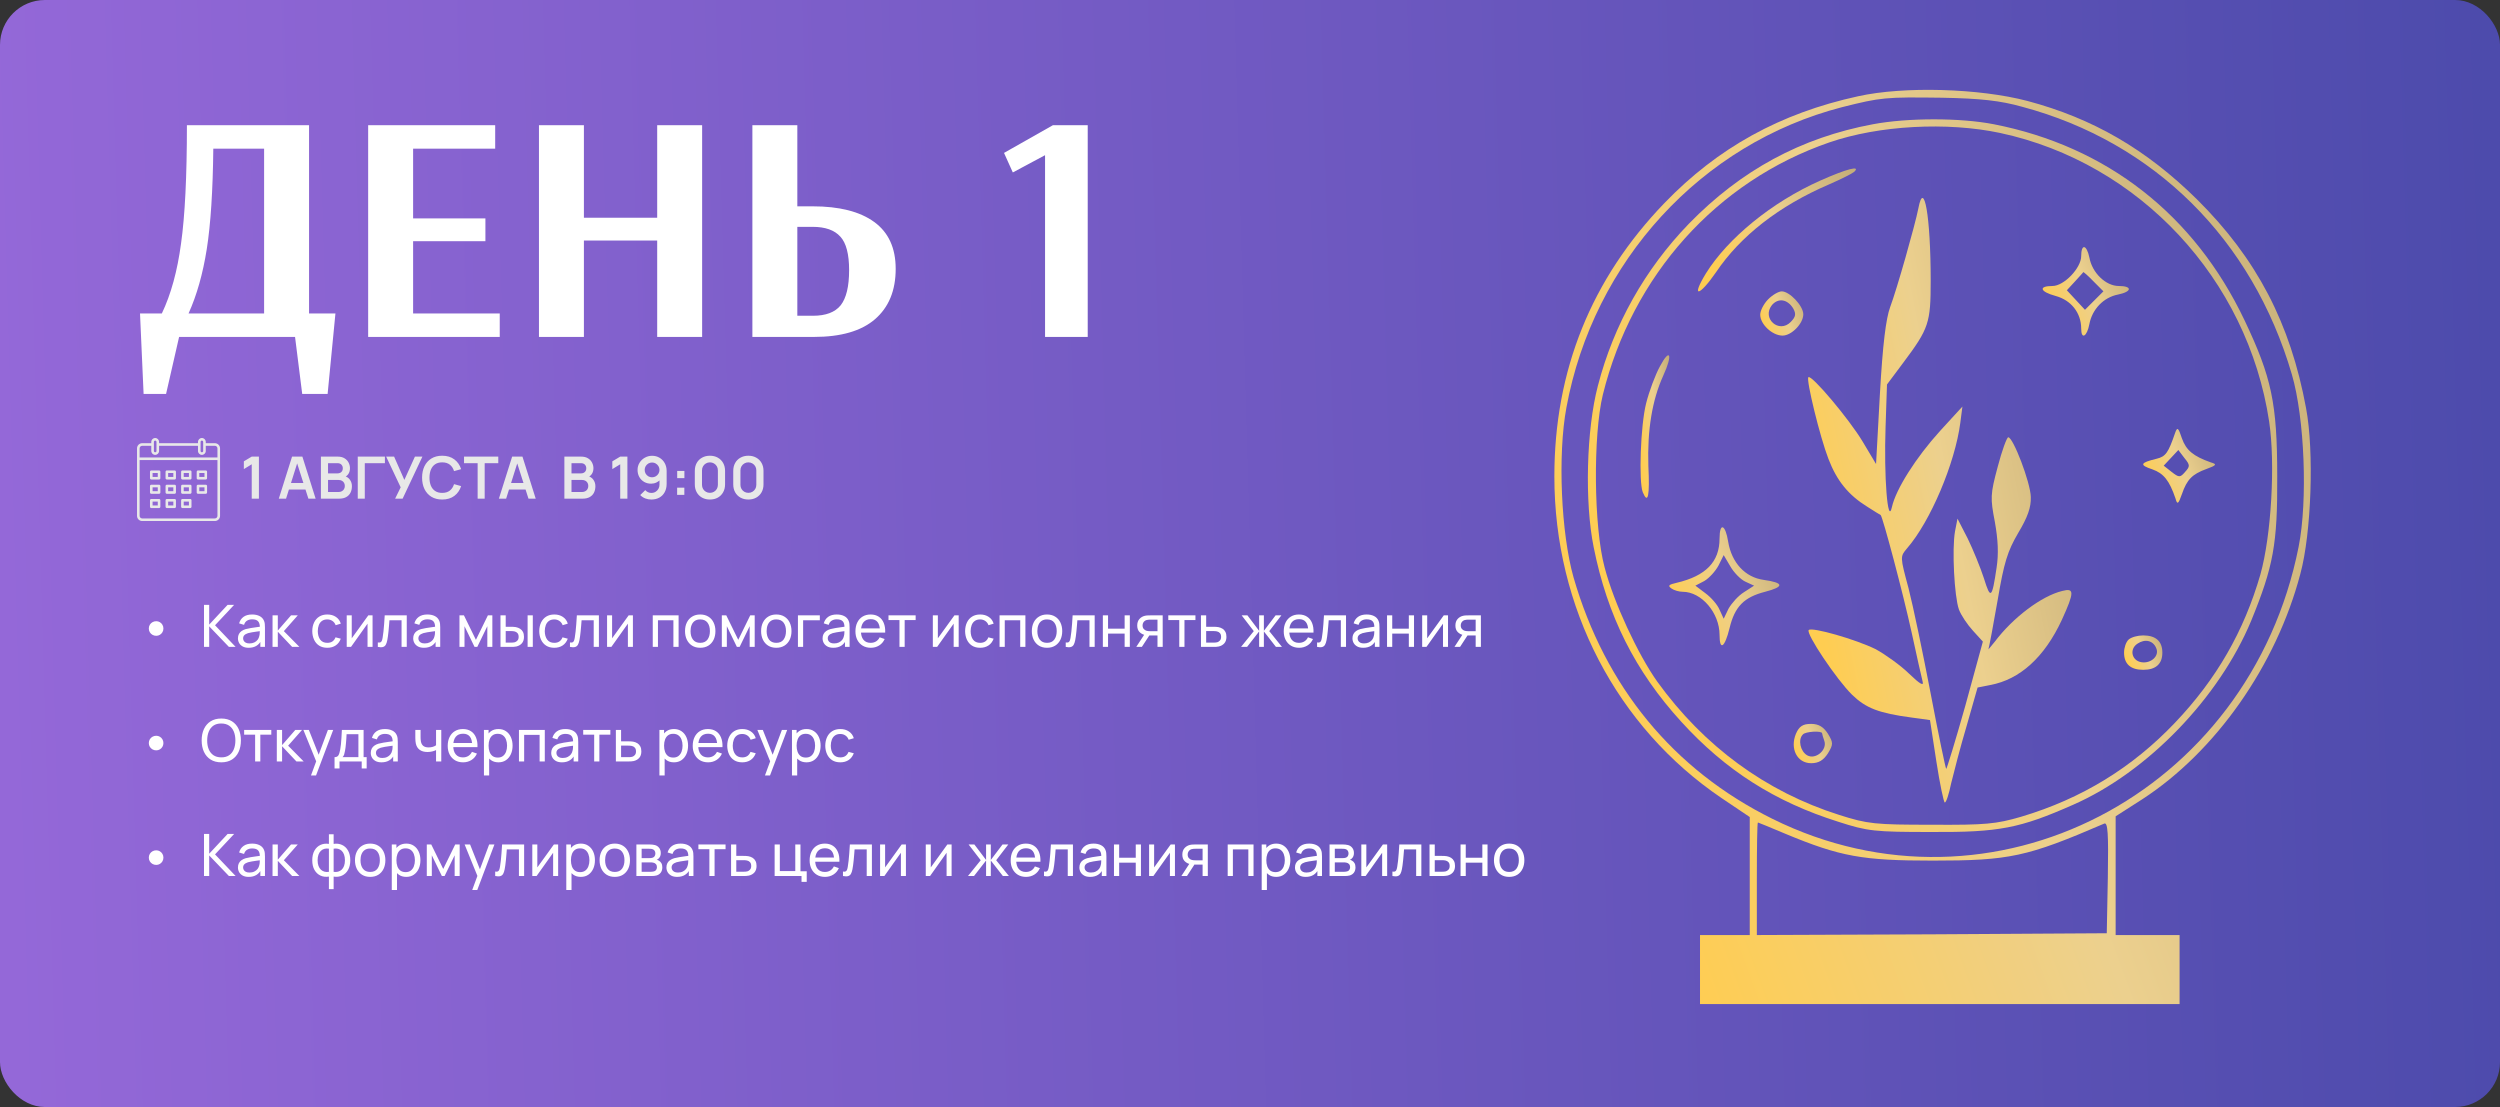 <?xml version="1.0" encoding="UTF-8"?> <svg xmlns="http://www.w3.org/2000/svg" width="1113" height="493" viewBox="0 0 1113 493" fill="none"><rect x="0" y="0" width="1113" height="493" fill="#333333" stroke="none"/> <rect width="1113" height="492.841" rx="20" fill="url(#paint0_linear_43_2)"></rect> <path d="M112.07 222V206.699L108.56 208.844V205.386L112.07 203.28H115.268V222H112.07ZM124.125 222L130.027 203.28H134.616L140.518 222H137.294L131.938 205.204H132.64L127.349 222H124.125ZM127.414 217.944V215.019H137.242V217.944H127.414ZM142.869 222V203.28H150.292C151.557 203.28 152.593 203.536 153.399 204.047C154.213 204.55 154.816 205.195 155.206 205.984C155.604 206.773 155.804 207.587 155.804 208.428C155.804 209.459 155.557 210.335 155.063 211.054C154.577 211.773 153.914 212.259 153.074 212.51V211.86C154.252 212.129 155.145 212.688 155.752 213.537C156.367 214.386 156.675 215.353 156.675 216.436C156.675 217.545 156.462 218.516 156.038 219.348C155.613 220.18 154.98 220.83 154.14 221.298C153.308 221.766 152.276 222 151.046 222H142.869ZM146.041 219.049H150.656C151.202 219.049 151.691 218.941 152.125 218.724C152.558 218.499 152.896 218.187 153.139 217.788C153.39 217.381 153.516 216.9 153.516 216.345C153.516 215.842 153.407 215.392 153.191 214.993C152.974 214.594 152.658 214.278 152.242 214.044C151.826 213.801 151.327 213.68 150.747 213.68H146.041V219.049ZM146.041 210.755H150.253C150.703 210.755 151.106 210.668 151.462 210.495C151.817 210.322 152.099 210.066 152.307 209.728C152.515 209.39 152.619 208.974 152.619 208.48C152.619 207.83 152.411 207.288 151.995 206.855C151.579 206.422 150.998 206.205 150.253 206.205H146.041V210.755ZM159.271 222V203.28H171.361V206.218H162.404V222H159.271ZM175.909 222L178.379 216.956L171.918 203.28H175.454L180.017 213.654L184.723 203.28H188.064L179.25 222H175.909ZM196.87 222.39C194.998 222.39 193.394 221.983 192.06 221.168C190.725 220.345 189.698 219.201 188.979 217.736C188.268 216.271 187.913 214.573 187.913 212.64C187.913 210.707 188.268 209.009 188.979 207.544C189.698 206.079 190.725 204.94 192.06 204.125C193.394 203.302 194.998 202.89 196.87 202.89C199.028 202.89 200.826 203.432 202.265 204.515C203.703 205.59 204.713 207.041 205.294 208.87L202.135 209.741C201.771 208.519 201.151 207.566 200.276 206.881C199.4 206.188 198.265 205.841 196.87 205.841C195.613 205.841 194.564 206.123 193.724 206.686C192.892 207.249 192.263 208.042 191.839 209.065C191.423 210.079 191.21 211.271 191.202 212.64C191.202 214.009 191.41 215.205 191.826 216.228C192.25 217.242 192.883 218.031 193.724 218.594C194.564 219.157 195.613 219.439 196.87 219.439C198.265 219.439 199.4 219.092 200.276 218.399C201.151 217.706 201.771 216.752 202.135 215.539L205.294 216.41C204.713 218.239 203.703 219.695 202.265 220.778C200.826 221.853 199.028 222.39 196.87 222.39ZM212.646 222V206.218H206.588V203.28H221.837V206.218H215.779V222H212.646ZM222.108 222L228.01 203.28H232.599L238.501 222H235.277L229.921 205.204H230.623L225.332 222H222.108ZM225.397 217.944V215.019H235.225V217.944H225.397ZM251.261 222V203.28H258.684C259.95 203.28 260.985 203.536 261.791 204.047C262.606 204.55 263.208 205.195 263.598 205.984C263.997 206.773 264.196 207.587 264.196 208.428C264.196 209.459 263.949 210.335 263.455 211.054C262.97 211.773 262.307 212.259 261.466 212.51V211.86C262.645 212.129 263.538 212.688 264.144 213.537C264.76 214.386 265.067 215.353 265.067 216.436C265.067 217.545 264.855 218.516 264.43 219.348C264.006 220.18 263.373 220.83 262.532 221.298C261.7 221.766 260.669 222 259.438 222H251.261ZM254.433 219.049H259.048C259.594 219.049 260.084 218.941 260.517 218.724C260.951 218.499 261.289 218.187 261.531 217.788C261.783 217.381 261.908 216.9 261.908 216.345C261.908 215.842 261.8 215.392 261.583 214.993C261.367 214.594 261.05 214.278 260.634 214.044C260.218 213.801 259.72 213.68 259.139 213.68H254.433V219.049ZM254.433 210.755H258.645C259.096 210.755 259.499 210.668 259.854 210.495C260.21 210.322 260.491 210.066 260.699 209.728C260.907 209.39 261.011 208.974 261.011 208.48C261.011 207.83 260.803 207.288 260.387 206.855C259.971 206.422 259.391 206.205 258.645 206.205H254.433V210.755ZM276.119 222V206.699L272.609 208.844V205.386L276.119 203.28H279.317V222H276.119ZM290.314 202.916C291.536 202.916 292.637 203.206 293.616 203.787C294.596 204.359 295.367 205.156 295.93 206.179C296.502 207.193 296.788 208.363 296.788 209.689V215.396C296.788 216.809 296.502 218.044 295.93 219.101C295.367 220.15 294.574 220.96 293.551 221.532C292.529 222.104 291.333 222.39 289.963 222.39C289.019 222.39 288.126 222.23 287.285 221.909C286.445 221.58 285.691 221.077 285.023 220.401L287.272 218.204C287.61 218.594 288.013 218.902 288.481 219.127C288.958 219.344 289.452 219.452 289.963 219.452C290.691 219.452 291.328 219.283 291.874 218.945C292.42 218.598 292.845 218.152 293.148 217.606C293.452 217.051 293.603 216.458 293.603 215.825V212.718L294.162 213.342C293.634 213.966 292.992 214.456 292.238 214.811C291.484 215.158 290.691 215.331 289.859 215.331C288.689 215.331 287.649 215.062 286.739 214.525C285.838 213.988 285.127 213.26 284.607 212.341C284.096 211.414 283.84 210.365 283.84 209.195C283.84 208.025 284.135 206.968 284.724 206.023C285.314 205.07 286.098 204.316 287.077 203.761C288.065 203.198 289.144 202.916 290.314 202.916ZM290.314 205.906C289.708 205.906 289.153 206.053 288.65 206.348C288.148 206.643 287.749 207.041 287.454 207.544C287.16 208.038 287.012 208.588 287.012 209.195C287.012 209.802 287.155 210.356 287.441 210.859C287.736 211.362 288.13 211.76 288.624 212.055C289.127 212.35 289.682 212.497 290.288 212.497C290.895 212.497 291.45 212.35 291.952 212.055C292.455 211.76 292.854 211.362 293.148 210.859C293.452 210.356 293.603 209.802 293.603 209.195C293.603 208.606 293.456 208.064 293.161 207.57C292.867 207.067 292.468 206.664 291.965 206.361C291.471 206.058 290.921 205.906 290.314 205.906ZM301.458 220.31V217.099H304.669V220.31H301.458ZM301.484 212.861V209.65H304.695V212.861H301.484ZM316.064 222.39C314.738 222.39 313.568 222.108 312.554 221.545C311.54 220.973 310.747 220.18 310.175 219.166C309.611 218.152 309.33 216.982 309.33 215.656V209.624C309.33 208.298 309.611 207.128 310.175 206.114C310.747 205.1 311.54 204.311 312.554 203.748C313.568 203.176 314.738 202.89 316.064 202.89C317.39 202.89 318.555 203.176 319.561 203.748C320.575 204.311 321.368 205.1 321.94 206.114C322.512 207.128 322.798 208.298 322.798 209.624V215.656C322.798 216.982 322.512 218.152 321.94 219.166C321.368 220.18 320.575 220.973 319.561 221.545C318.555 222.108 317.39 222.39 316.064 222.39ZM316.064 219.413C316.722 219.413 317.32 219.257 317.858 218.945C318.395 218.624 318.82 218.2 319.132 217.671C319.444 217.134 319.6 216.536 319.6 215.877V209.39C319.6 208.723 319.444 208.125 319.132 207.596C318.82 207.059 318.395 206.634 317.858 206.322C317.32 206.001 316.722 205.841 316.064 205.841C315.405 205.841 314.807 206.001 314.27 206.322C313.732 206.634 313.308 207.059 312.996 207.596C312.684 208.125 312.528 208.723 312.528 209.39V215.877C312.528 216.536 312.684 217.134 312.996 217.671C313.308 218.2 313.732 218.624 314.27 218.945C314.807 219.257 315.405 219.413 316.064 219.413ZM333.177 222.39C331.851 222.39 330.681 222.108 329.667 221.545C328.653 220.973 327.86 220.18 327.288 219.166C326.725 218.152 326.443 216.982 326.443 215.656V209.624C326.443 208.298 326.725 207.128 327.288 206.114C327.86 205.1 328.653 204.311 329.667 203.748C330.681 203.176 331.851 202.89 333.177 202.89C334.503 202.89 335.669 203.176 336.674 203.748C337.688 204.311 338.481 205.1 339.053 206.114C339.625 207.128 339.911 208.298 339.911 209.624V215.656C339.911 216.982 339.625 218.152 339.053 219.166C338.481 220.18 337.688 220.973 336.674 221.545C335.669 222.108 334.503 222.39 333.177 222.39ZM333.177 219.413C333.836 219.413 334.434 219.257 334.971 218.945C335.508 218.624 335.933 218.2 336.245 217.671C336.557 217.134 336.713 216.536 336.713 215.877V209.39C336.713 208.723 336.557 208.125 336.245 207.596C335.933 207.059 335.508 206.634 334.971 206.322C334.434 206.001 333.836 205.841 333.177 205.841C332.518 205.841 331.92 206.001 331.383 206.322C330.846 206.634 330.421 207.059 330.109 207.596C329.797 208.125 329.641 208.723 329.641 209.39V215.877C329.641 216.536 329.797 217.134 330.109 217.671C330.421 218.2 330.846 218.624 331.383 218.945C331.92 219.257 332.518 219.413 333.177 219.413Z" fill="#E8E8E8"></path> <g clip-path="url(#clip0_43_2)"> <path d="M67.353 226.188H70.818C71.138 226.188 71.396 225.929 71.396 225.61V222.722C71.396 222.403 71.138 222.145 70.818 222.145H67.353C67.034 222.145 66.775 222.403 66.775 222.722V225.61C66.775 225.929 67.034 226.188 67.353 226.188ZM67.93 223.3H70.241V225.033H67.93V223.3Z" fill="#E8E8E8"></path> <path d="M74.284 226.188H77.749C78.068 226.188 78.326 225.929 78.326 225.61V222.722C78.326 222.403 78.068 222.145 77.749 222.145H74.284C73.964 222.145 73.706 222.403 73.706 222.722V225.61C73.706 225.929 73.964 226.188 74.284 226.188ZM74.861 223.3H77.171V225.033H74.861V223.3Z" fill="#E8E8E8"></path> <path d="M81.214 226.188H84.68C84.999 226.188 85.257 225.929 85.257 225.61V222.722C85.257 222.403 84.999 222.145 84.68 222.145H81.214C80.895 222.145 80.637 222.403 80.637 222.722V225.61C80.637 225.929 80.895 226.188 81.214 226.188ZM81.792 223.3H84.102V225.033H81.792V223.3Z" fill="#E8E8E8"></path> <path d="M67.353 219.835H70.818C71.138 219.835 71.396 219.576 71.396 219.257V216.369C71.396 216.05 71.138 215.792 70.818 215.792H67.353C67.034 215.792 66.775 216.05 66.775 216.369V219.257C66.775 219.576 67.034 219.835 67.353 219.835ZM67.93 216.947H70.241V218.679H67.93V216.947Z" fill="#E8E8E8"></path> <path d="M74.284 219.835H77.749C78.068 219.835 78.326 219.576 78.326 219.257V216.369C78.326 216.05 78.068 215.792 77.749 215.792H74.284C73.964 215.792 73.706 216.05 73.706 216.369V219.257C73.706 219.576 73.964 219.835 74.284 219.835ZM74.861 216.947H77.171V218.679H74.861V216.947Z" fill="#E8E8E8"></path> <path d="M81.214 219.835H84.68C84.999 219.835 85.257 219.576 85.257 219.257V216.369C85.257 216.05 84.999 215.792 84.68 215.792H81.214C80.895 215.792 80.637 216.05 80.637 216.369V219.257C80.637 219.576 80.895 219.835 81.214 219.835ZM81.792 216.947H84.102V218.679H81.792V216.947Z" fill="#E8E8E8"></path> <path d="M88.145 219.835H91.61C91.929 219.835 92.188 219.576 92.188 219.257V216.369C92.188 216.05 91.929 215.792 91.61 215.792H88.145C87.825 215.792 87.567 216.05 87.567 216.369V219.257C87.567 219.576 87.825 219.835 88.145 219.835ZM88.722 216.947H91.032V218.679H88.722V216.947Z" fill="#E8E8E8"></path> <path d="M67.353 213.482H70.818C71.138 213.482 71.396 213.223 71.396 212.904V210.016C71.396 209.697 71.138 209.439 70.818 209.439H67.353C67.034 209.439 66.775 209.697 66.775 210.016V212.904C66.775 213.223 67.034 213.482 67.353 213.482ZM67.93 210.594H70.241V212.326H67.93V210.594Z" fill="#E8E8E8"></path> <path d="M74.284 213.482H77.749C78.068 213.482 78.326 213.223 78.326 212.904V210.016C78.326 209.697 78.068 209.439 77.749 209.439H74.284C73.964 209.439 73.706 209.697 73.706 210.016V212.904C73.706 213.223 73.964 213.482 74.284 213.482ZM74.861 210.594H77.171V212.326H74.861V210.594Z" fill="#E8E8E8"></path> <path d="M81.214 213.482H84.68C84.999 213.482 85.257 213.223 85.257 212.904V210.016C85.257 209.697 84.999 209.439 84.68 209.439H81.214C80.895 209.439 80.637 209.697 80.637 210.016V212.904C80.637 213.223 80.895 213.482 81.214 213.482ZM81.792 210.594H84.102V212.326H81.792V210.594Z" fill="#E8E8E8"></path> <path d="M88.145 213.482H91.61C91.929 213.482 92.188 213.223 92.188 212.904V210.016C92.188 209.697 91.929 209.439 91.61 209.439H88.145C87.825 209.439 87.567 209.697 87.567 210.016V212.904C87.567 213.223 87.825 213.482 88.145 213.482ZM88.722 210.594H91.032V212.326H88.722V210.594Z" fill="#E8E8E8"></path> <path d="M95.653 197.31H91.61V196.733C91.61 195.776 90.834 195 89.877 195C88.92 195 88.145 195.776 88.145 196.733V197.31H70.818V196.733C70.818 195.776 70.043 195 69.086 195C68.129 195 67.353 195.776 67.353 196.733V197.31H63.31C62.033 197.31 61 198.343 61 199.62V229.653C61 230.93 62.033 231.963 63.31 231.963H95.653C96.93 231.963 97.963 230.93 97.963 229.653V199.62C97.963 198.343 96.93 197.31 95.653 197.31ZM89.3 196.733C89.3 196.413 89.558 196.155 89.877 196.155C90.197 196.155 90.455 196.413 90.455 196.733V198.465V200.775C90.455 201.095 90.197 201.353 89.877 201.353C89.558 201.353 89.3 201.095 89.3 200.775V198.465V196.733ZM68.508 196.733C68.508 196.413 68.766 196.155 69.086 196.155C69.405 196.155 69.663 196.413 69.663 196.733V198.465V200.775C69.663 201.095 69.405 201.353 69.086 201.353C68.766 201.353 68.508 201.095 68.508 200.775V198.465V196.733ZM96.808 229.653C96.808 230.291 96.29 230.808 95.653 230.808H63.31C62.673 230.808 62.155 230.291 62.155 229.653V204.818H96.808V229.653ZM96.808 203.663H62.155V199.62C62.155 198.983 62.673 198.465 63.31 198.465H67.353V200.775C67.353 201.732 68.129 202.508 69.086 202.508C70.043 202.508 70.818 201.732 70.818 200.775V198.465H88.145V200.775C88.145 201.732 88.92 202.508 89.877 202.508C90.834 202.508 91.61 201.732 91.61 200.775V198.465H95.653C96.29 198.465 96.808 198.983 96.808 199.62V203.663Z" fill="#E8E8E8"></path> </g> <path d="M62.335 139.56H72.05C76.11 131.053 78.962 120.662 80.605 108.385C82.345 96.012 83.215 78.467 83.215 55.75H137.59V139.56H149.335L145.855 175.375H134.545L131.355 150H79.735L73.935 175.375H63.93L62.335 139.56ZM117.58 139.56V66.19H94.96C94.767 84.847 93.8 99.733 92.06 110.85C90.32 121.87 87.613 131.44 83.94 139.56H117.58ZM163.905 150V55.75H220.455V66.19H183.915V97.22H216.105V107.37H183.915V139.56H222.485V150H163.905ZM239.945 150V55.75H259.955V96.93H292.58V55.75H312.59V150H292.58V107.08H259.955V150H239.945ZM334.96 55.75H354.97V91.855H361.785C373.675 91.855 382.81 94.175 389.19 98.815C395.57 103.455 398.76 110.415 398.76 119.695C398.76 129.362 395.667 136.853 389.48 142.17C383.39 147.39 374.352 150 362.365 150H334.96V55.75ZM361.93 140.575C367.633 140.575 371.742 139.028 374.255 135.935C376.768 132.745 378.025 127.525 378.025 120.275C378.025 113.122 376.72 108.143 374.11 105.34C371.5 102.44 367.392 100.99 361.785 100.99H354.97V140.575H361.93ZM465.259 150V69.09L450.904 76.775L446.989 68.075L468.739 55.75H484.254V150H465.259Z" fill="white"></path> <path d="M69.566 283.06C68.951 283.06 68.392 282.917 67.889 282.631C67.395 282.345 66.996 281.959 66.693 281.474C66.398 280.98 66.251 280.425 66.251 279.81C66.251 279.195 66.398 278.64 66.693 278.146C66.996 277.652 67.395 277.266 67.889 276.989C68.392 276.703 68.951 276.56 69.566 276.56C70.138 276.56 70.667 276.703 71.152 276.989C71.637 277.266 72.023 277.652 72.309 278.146C72.604 278.64 72.751 279.195 72.751 279.81C72.751 280.425 72.604 280.98 72.309 281.474C72.023 281.959 71.637 282.345 71.152 282.631C70.667 282.917 70.138 283.06 69.566 283.06ZM90.82 288V269.28H93.134V278.068L101.324 269.28H104.236L95.734 278.367L104.899 288H101.909L93.134 278.848V288H90.82ZM110.706 288.39C109.657 288.39 108.777 288.199 108.067 287.818C107.365 287.428 106.832 286.917 106.468 286.284C106.112 285.651 105.935 284.958 105.935 284.204C105.935 283.467 106.073 282.83 106.351 282.293C106.637 281.747 107.035 281.296 107.547 280.941C108.058 280.577 108.669 280.291 109.38 280.083C110.047 279.901 110.792 279.745 111.616 279.615C112.448 279.476 113.288 279.351 114.138 279.238C114.987 279.125 115.78 279.017 116.517 278.913L115.685 279.394C115.711 278.146 115.459 277.223 114.931 276.625C114.411 276.027 113.509 275.728 112.227 275.728C111.377 275.728 110.632 275.923 109.991 276.313C109.358 276.694 108.912 277.318 108.652 278.185L106.455 277.522C106.793 276.291 107.447 275.325 108.418 274.623C109.388 273.921 110.667 273.57 112.253 273.57C113.527 273.57 114.619 273.8 115.529 274.259C116.447 274.71 117.106 275.394 117.505 276.313C117.704 276.746 117.83 277.219 117.882 277.73C117.934 278.233 117.96 278.761 117.96 279.316V288H115.906V284.633L116.387 284.945C115.858 286.08 115.117 286.938 114.164 287.519C113.219 288.1 112.066 288.39 110.706 288.39ZM111.057 286.453C111.889 286.453 112.608 286.306 113.215 286.011C113.83 285.708 114.324 285.313 114.697 284.828C115.069 284.334 115.312 283.797 115.425 283.216C115.555 282.783 115.624 282.302 115.633 281.773C115.65 281.236 115.659 280.824 115.659 280.538L116.465 280.889C115.711 280.993 114.97 281.093 114.242 281.188C113.514 281.283 112.825 281.387 112.175 281.5C111.525 281.604 110.94 281.73 110.42 281.877C110.038 281.998 109.679 282.154 109.341 282.345C109.011 282.536 108.743 282.783 108.535 283.086C108.335 283.381 108.236 283.749 108.236 284.191C108.236 284.572 108.331 284.936 108.522 285.283C108.721 285.63 109.024 285.911 109.432 286.128C109.848 286.345 110.389 286.453 111.057 286.453ZM121.327 288L121.34 273.96H123.68V280.72L129.569 273.96H132.572L126.371 280.98L133.3 288H130.063L123.68 281.24V288H121.327ZM145.714 288.39C144.292 288.39 143.083 288.074 142.087 287.441C141.099 286.8 140.345 285.92 139.825 284.802C139.305 283.684 139.036 282.41 139.019 280.98C139.036 279.515 139.309 278.228 139.838 277.119C140.375 276.001 141.142 275.13 142.139 274.506C143.135 273.882 144.336 273.57 145.74 273.57C147.222 273.57 148.496 273.934 149.562 274.662C150.636 275.39 151.356 276.387 151.72 277.652L149.432 278.341C149.137 277.526 148.656 276.894 147.989 276.443C147.33 275.992 146.572 275.767 145.714 275.767C144.752 275.767 143.959 275.992 143.335 276.443C142.711 276.885 142.247 277.5 141.944 278.289C141.64 279.069 141.484 279.966 141.476 280.98C141.493 282.54 141.853 283.801 142.555 284.763C143.265 285.716 144.318 286.193 145.714 286.193C146.632 286.193 147.395 285.985 148.002 285.569C148.608 285.144 149.068 284.533 149.38 283.736L151.72 284.347C151.234 285.656 150.476 286.657 149.445 287.35C148.413 288.043 147.17 288.39 145.714 288.39ZM165.865 273.96V288H163.629V277.652L156.271 288H154.36V273.96H156.596V284.165L163.967 273.96H165.865ZM168.206 288V286.011C168.726 286.106 169.12 286.089 169.389 285.959C169.666 285.82 169.87 285.582 170 285.244C170.138 284.897 170.251 284.464 170.338 283.944C170.485 283.121 170.611 282.202 170.715 281.188C170.827 280.174 170.927 279.065 171.014 277.86C171.109 276.647 171.196 275.347 171.274 273.96H181.089V288H178.775V276.157H173.38C173.328 276.954 173.263 277.773 173.185 278.614C173.115 279.455 173.042 280.274 172.964 281.071C172.886 281.86 172.799 282.596 172.704 283.281C172.617 283.957 172.522 284.542 172.418 285.036C172.253 285.885 172.023 286.566 171.729 287.077C171.434 287.58 171.009 287.905 170.455 288.052C169.9 288.208 169.15 288.191 168.206 288ZM188.731 288.39C187.682 288.39 186.803 288.199 186.092 287.818C185.39 287.428 184.857 286.917 184.493 286.284C184.138 285.651 183.96 284.958 183.96 284.204C183.96 283.467 184.099 282.83 184.376 282.293C184.662 281.747 185.061 281.296 185.572 280.941C186.083 280.577 186.694 280.291 187.405 280.083C188.072 279.901 188.818 279.745 189.641 279.615C190.473 279.476 191.314 279.351 192.163 279.238C193.012 279.125 193.805 279.017 194.542 278.913L193.71 279.394C193.736 278.146 193.485 277.223 192.956 276.625C192.436 276.027 191.535 275.728 190.252 275.728C189.403 275.728 188.657 275.923 188.016 276.313C187.383 276.694 186.937 277.318 186.677 278.185L184.48 277.522C184.818 276.291 185.472 275.325 186.443 274.623C187.414 273.921 188.692 273.57 190.278 273.57C191.552 273.57 192.644 273.8 193.554 274.259C194.473 274.71 195.131 275.394 195.53 276.313C195.729 276.746 195.855 277.219 195.907 277.73C195.959 278.233 195.985 278.761 195.985 279.316V288H193.931V284.633L194.412 284.945C193.883 286.08 193.142 286.938 192.189 287.519C191.244 288.1 190.092 288.39 188.731 288.39ZM189.082 286.453C189.914 286.453 190.633 286.306 191.24 286.011C191.855 285.708 192.349 285.313 192.722 284.828C193.095 284.334 193.337 283.797 193.45 283.216C193.58 282.783 193.649 282.302 193.658 281.773C193.675 281.236 193.684 280.824 193.684 280.538L194.49 280.889C193.736 280.993 192.995 281.093 192.267 281.188C191.539 281.283 190.85 281.387 190.2 281.5C189.55 281.604 188.965 281.73 188.445 281.877C188.064 281.998 187.704 282.154 187.366 282.345C187.037 282.536 186.768 282.783 186.56 283.086C186.361 283.381 186.261 283.749 186.261 284.191C186.261 284.572 186.356 284.936 186.547 285.283C186.746 285.63 187.05 285.911 187.457 286.128C187.873 286.345 188.415 286.453 189.082 286.453ZM204.557 288V273.96H206.546L211.876 284.854L217.206 273.96H219.195V288H216.959V278.783L212.487 288H211.265L206.793 278.783V288H204.557ZM222.826 288L222.813 273.96H225.14V279.043H227.285C227.692 279.043 228.108 279.052 228.533 279.069C228.958 279.086 229.326 279.125 229.638 279.186C230.366 279.333 231.003 279.58 231.549 279.927C232.095 280.274 232.52 280.742 232.823 281.331C233.126 281.92 233.278 282.653 233.278 283.528C233.278 284.741 232.962 285.703 232.329 286.414C231.705 287.116 230.886 287.584 229.872 287.818C229.525 287.896 229.127 287.948 228.676 287.974C228.234 287.991 227.814 288 227.415 288H222.826ZM225.14 286.089H227.454C227.714 286.089 228.004 286.08 228.325 286.063C228.646 286.046 228.932 286.002 229.183 285.933C229.625 285.803 230.019 285.547 230.366 285.166C230.721 284.785 230.899 284.239 230.899 283.528C230.899 282.809 230.726 282.254 230.379 281.864C230.041 281.474 229.595 281.218 229.04 281.097C228.789 281.036 228.524 280.997 228.247 280.98C227.97 280.963 227.705 280.954 227.454 280.954H225.14V286.089ZM234.89 288V273.96H237.204V288H234.89ZM246.768 288.39C245.347 288.39 244.138 288.074 243.141 287.441C242.153 286.8 241.399 285.92 240.879 284.802C240.359 283.684 240.091 282.41 240.073 280.98C240.091 279.515 240.364 278.228 240.892 277.119C241.43 276.001 242.197 275.13 243.193 274.506C244.19 273.882 245.39 273.57 246.794 273.57C248.276 273.57 249.55 273.934 250.616 274.662C251.691 275.39 252.41 276.387 252.774 277.652L250.486 278.341C250.192 277.526 249.711 276.894 249.043 276.443C248.385 275.992 247.626 275.767 246.768 275.767C245.806 275.767 245.013 275.992 244.389 276.443C243.765 276.885 243.302 277.5 242.998 278.289C242.695 279.069 242.539 279.966 242.53 280.98C242.548 282.54 242.907 283.801 243.609 284.763C244.32 285.716 245.373 286.193 246.768 286.193C247.687 286.193 248.45 285.985 249.056 285.569C249.663 285.144 250.122 284.533 250.434 283.736L252.774 284.347C252.289 285.656 251.531 286.657 250.499 287.35C249.468 288.043 248.224 288.39 246.768 288.39ZM253.747 288V286.011C254.267 286.106 254.661 286.089 254.93 285.959C255.207 285.82 255.411 285.582 255.541 285.244C255.679 284.897 255.792 284.464 255.879 283.944C256.026 283.121 256.152 282.202 256.256 281.188C256.368 280.174 256.468 279.065 256.555 277.86C256.65 276.647 256.737 275.347 256.815 273.96H266.63V288H264.316V276.157H258.921C258.869 276.954 258.804 277.773 258.726 278.614C258.656 279.455 258.583 280.274 258.505 281.071C258.427 281.86 258.34 282.596 258.245 283.281C258.158 283.957 258.063 284.542 257.959 285.036C257.794 285.885 257.564 286.566 257.27 287.077C256.975 287.58 256.55 287.905 255.996 288.052C255.441 288.208 254.691 288.191 253.747 288ZM281.773 273.96V288H279.537V277.652L272.179 288H270.268V273.96H272.504V284.165L279.875 273.96H281.773ZM290.606 288V273.96H302.111V288H299.797V276.157H292.92V288H290.606ZM311.732 288.39C310.336 288.39 309.132 288.074 308.118 287.441C307.112 286.808 306.337 285.933 305.791 284.815C305.245 283.697 304.972 282.414 304.972 280.967C304.972 279.494 305.249 278.202 305.804 277.093C306.358 275.984 307.143 275.121 308.157 274.506C309.171 273.882 310.362 273.57 311.732 273.57C313.136 273.57 314.345 273.886 315.359 274.519C316.373 275.143 317.148 276.014 317.686 277.132C318.232 278.241 318.505 279.52 318.505 280.967C318.505 282.432 318.232 283.723 317.686 284.841C317.14 285.95 316.36 286.821 315.346 287.454C314.332 288.078 313.127 288.39 311.732 288.39ZM311.732 286.193C313.188 286.193 314.271 285.708 314.982 284.737C315.692 283.766 316.048 282.51 316.048 280.967C316.048 279.381 315.688 278.12 314.969 277.184C314.249 276.239 313.17 275.767 311.732 275.767C310.752 275.767 309.946 275.988 309.314 276.43C308.681 276.872 308.209 277.483 307.897 278.263C307.585 279.043 307.429 279.944 307.429 280.967C307.429 282.544 307.793 283.81 308.521 284.763C309.249 285.716 310.319 286.193 311.732 286.193ZM321.354 288V273.96H323.343L328.673 284.854L334.003 273.96H335.992V288H333.756V278.783L329.284 288H328.062L323.59 278.783V288H321.354ZM345.603 288.39C344.207 288.39 343.003 288.074 341.989 287.441C340.983 286.808 340.208 285.933 339.662 284.815C339.116 283.697 338.843 282.414 338.843 280.967C338.843 279.494 339.12 278.202 339.675 277.093C340.229 275.984 341.014 275.121 342.028 274.506C343.042 273.882 344.233 273.57 345.603 273.57C347.007 273.57 348.216 273.886 349.23 274.519C350.244 275.143 351.019 276.014 351.557 277.132C352.103 278.241 352.376 279.52 352.376 280.967C352.376 282.432 352.103 283.723 351.557 284.841C351.011 285.95 350.231 286.821 349.217 287.454C348.203 288.078 346.998 288.39 345.603 288.39ZM345.603 286.193C347.059 286.193 348.142 285.708 348.853 284.737C349.563 283.766 349.919 282.51 349.919 280.967C349.919 279.381 349.559 278.12 348.84 277.184C348.12 276.239 347.041 275.767 345.603 275.767C344.623 275.767 343.817 275.988 343.185 276.43C342.552 276.872 342.08 277.483 341.768 278.263C341.456 279.043 341.3 279.944 341.3 280.967C341.3 282.544 341.664 283.81 342.392 284.763C343.12 285.716 344.19 286.193 345.603 286.193ZM355.238 288V273.96H364.988V276.157H357.552V288H355.238ZM370.985 288.39C369.936 288.39 369.056 288.199 368.346 287.818C367.644 287.428 367.111 286.917 366.747 286.284C366.391 285.651 366.214 284.958 366.214 284.204C366.214 283.467 366.352 282.83 366.63 282.293C366.916 281.747 367.314 281.296 367.826 280.941C368.337 280.577 368.948 280.291 369.659 280.083C370.326 279.901 371.071 279.745 371.895 279.615C372.727 279.476 373.567 279.351 374.417 279.238C375.266 279.125 376.059 279.017 376.796 278.913L375.964 279.394C375.99 278.146 375.738 277.223 375.21 276.625C374.69 276.027 373.788 275.728 372.506 275.728C371.656 275.728 370.911 275.923 370.27 276.313C369.637 276.694 369.191 277.318 368.931 278.185L366.734 277.522C367.072 276.291 367.726 275.325 368.697 274.623C369.667 273.921 370.946 273.57 372.532 273.57C373.806 273.57 374.898 273.8 375.808 274.259C376.726 274.71 377.385 275.394 377.784 276.313C377.983 276.746 378.109 277.219 378.161 277.73C378.213 278.233 378.239 278.761 378.239 279.316V288H376.185V284.633L376.666 284.945C376.137 286.08 375.396 286.938 374.443 287.519C373.498 288.1 372.345 288.39 370.985 288.39ZM371.336 286.453C372.168 286.453 372.887 286.306 373.494 286.011C374.109 285.708 374.603 285.313 374.976 284.828C375.348 284.334 375.591 283.797 375.704 283.216C375.834 282.783 375.903 282.302 375.912 281.773C375.929 281.236 375.938 280.824 375.938 280.538L376.744 280.889C375.99 280.993 375.249 281.093 374.521 281.188C373.793 281.283 373.104 281.387 372.454 281.5C371.804 281.604 371.219 281.73 370.699 281.877C370.317 281.998 369.958 282.154 369.62 282.345C369.29 282.536 369.022 282.783 368.814 283.086C368.614 283.381 368.515 283.749 368.515 284.191C368.515 284.572 368.61 284.936 368.801 285.283C369 285.63 369.303 285.911 369.711 286.128C370.127 286.345 370.668 286.453 371.336 286.453ZM387.703 288.39C386.325 288.39 385.12 288.087 384.089 287.48C383.066 286.865 382.269 286.011 381.697 284.919C381.125 283.818 380.839 282.536 380.839 281.071C380.839 279.537 381.12 278.211 381.684 277.093C382.247 275.966 383.031 275.1 384.037 274.493C385.051 273.878 386.238 273.57 387.599 273.57C389.011 273.57 390.212 273.895 391.2 274.545C392.196 275.195 392.942 276.122 393.436 277.327C393.938 278.532 394.155 279.966 394.086 281.63H391.746V280.798C391.72 279.073 391.369 277.786 390.693 276.937C390.017 276.079 389.011 275.65 387.677 275.65C386.247 275.65 385.159 276.109 384.414 277.028C383.668 277.947 383.296 279.264 383.296 280.98C383.296 282.635 383.668 283.918 384.414 284.828C385.159 285.738 386.221 286.193 387.599 286.193C388.526 286.193 389.332 285.981 390.017 285.556C390.701 285.131 391.239 284.52 391.629 283.723L393.852 284.49C393.306 285.729 392.482 286.691 391.382 287.376C390.29 288.052 389.063 288.39 387.703 288.39ZM382.516 281.63V279.771H392.89V281.63H382.516ZM400.444 288V276.066H395.556V273.96H407.646V276.066H402.758V288H400.444ZM426.804 273.96V288H424.568V277.652L417.21 288H415.299V273.96H417.535V284.165L424.906 273.96H426.804ZM436.36 288.39C434.939 288.39 433.73 288.074 432.733 287.441C431.745 286.8 430.991 285.92 430.471 284.802C429.951 283.684 429.682 282.41 429.665 280.98C429.682 279.515 429.955 278.228 430.484 277.119C431.021 276.001 431.788 275.13 432.785 274.506C433.782 273.882 434.982 273.57 436.386 273.57C437.868 273.57 439.142 273.934 440.208 274.662C441.283 275.39 442.002 276.387 442.366 277.652L440.078 278.341C439.783 277.526 439.302 276.894 438.635 276.443C437.976 275.992 437.218 275.767 436.36 275.767C435.398 275.767 434.605 275.992 433.981 276.443C433.357 276.885 432.893 277.5 432.59 278.289C432.287 279.069 432.131 279.966 432.122 280.98C432.139 282.54 432.499 283.801 433.201 284.763C433.912 285.716 434.965 286.193 436.36 286.193C437.279 286.193 438.041 285.985 438.648 285.569C439.255 285.144 439.714 284.533 440.026 283.736L442.366 284.347C441.881 285.656 441.122 286.657 440.091 287.35C439.06 288.043 437.816 288.39 436.36 288.39ZM445.006 288V273.96H456.511V288H454.197V276.157H447.32V288H445.006ZM466.132 288.39C464.737 288.39 463.532 288.074 462.518 287.441C461.513 286.808 460.737 285.933 460.191 284.815C459.645 283.697 459.372 282.414 459.372 280.967C459.372 279.494 459.649 278.202 460.204 277.093C460.759 275.984 461.543 275.121 462.557 274.506C463.571 273.882 464.763 273.57 466.132 273.57C467.536 273.57 468.745 273.886 469.759 274.519C470.773 275.143 471.549 276.014 472.086 277.132C472.632 278.241 472.905 279.52 472.905 280.967C472.905 282.432 472.632 283.723 472.086 284.841C471.54 285.95 470.76 286.821 469.746 287.454C468.732 288.078 467.527 288.39 466.132 288.39ZM466.132 286.193C467.588 286.193 468.671 285.708 469.382 284.737C470.093 283.766 470.448 282.51 470.448 280.967C470.448 279.381 470.088 278.12 469.369 277.184C468.65 276.239 467.571 275.767 466.132 275.767C465.153 275.767 464.347 275.988 463.714 276.43C463.081 276.872 462.609 277.483 462.297 278.263C461.985 279.043 461.829 279.944 461.829 280.967C461.829 282.544 462.193 283.81 462.921 284.763C463.649 285.716 464.719 286.193 466.132 286.193ZM474.467 288V286.011C474.987 286.106 475.382 286.089 475.65 285.959C475.928 285.82 476.131 285.582 476.261 285.244C476.4 284.897 476.513 284.464 476.599 283.944C476.747 283.121 476.872 282.202 476.976 281.188C477.089 280.174 477.189 279.065 477.275 277.86C477.371 276.647 477.457 275.347 477.535 273.96H487.35V288H485.036V276.157H479.641C479.589 276.954 479.524 277.773 479.446 278.614C479.377 279.455 479.303 280.274 479.225 281.071C479.147 281.86 479.061 282.596 478.965 283.281C478.879 283.957 478.783 284.542 478.679 285.036C478.515 285.885 478.285 286.566 477.99 287.077C477.696 287.58 477.271 287.905 476.716 288.052C476.162 288.208 475.412 288.191 474.467 288ZM490.989 288V273.96H493.303V279.875H500.687V273.96H503.001V288H500.687V282.072H493.303V288H490.989ZM515.313 288V282.917H512.284C511.929 282.917 511.535 282.904 511.101 282.878C510.677 282.843 510.278 282.796 509.905 282.735C508.891 282.544 508.033 282.098 507.331 281.396C506.638 280.694 506.291 279.723 506.291 278.484C506.291 277.279 506.616 276.313 507.266 275.585C507.925 274.848 508.735 274.372 509.697 274.155C510.131 274.051 510.568 273.995 511.01 273.986C511.461 273.969 511.842 273.96 512.154 273.96H517.627L517.64 288H515.313ZM505.862 288L509.593 282.28H512.089L508.358 288H505.862ZM512.115 281.006H515.313V275.871H512.115C511.916 275.871 511.652 275.88 511.322 275.897C511.002 275.914 510.694 275.966 510.399 276.053C510.122 276.131 509.849 276.274 509.58 276.482C509.32 276.69 509.104 276.959 508.93 277.288C508.757 277.617 508.67 278.007 508.67 278.458C508.67 279.108 508.852 279.637 509.216 280.044C509.58 280.443 510.022 280.711 510.542 280.85C510.828 280.919 511.11 280.963 511.387 280.98C511.673 280.997 511.916 281.006 512.115 281.006ZM525.011 288V276.066H520.123V273.96H532.213V276.066H527.325V288H525.011ZM534.674 288L534.661 273.96H536.988V279.043H540.017C540.424 279.043 540.84 279.052 541.265 279.069C541.689 279.086 542.058 279.125 542.37 279.186C543.098 279.325 543.735 279.567 544.281 279.914C544.827 280.261 545.251 280.733 545.555 281.331C545.858 281.92 546.01 282.653 546.01 283.528C546.01 284.741 545.693 285.703 545.061 286.414C544.437 287.116 543.618 287.584 542.604 287.818C542.257 287.896 541.858 287.948 541.408 287.974C540.966 287.991 540.545 288 540.147 288H534.674ZM536.988 286.089H540.186C540.446 286.089 540.736 286.08 541.057 286.063C541.377 286.046 541.663 286.002 541.915 285.933C542.357 285.803 542.751 285.547 543.098 285.166C543.453 284.785 543.631 284.239 543.631 283.528C543.631 282.809 543.457 282.254 543.111 281.864C542.773 281.474 542.326 281.218 541.772 281.097C541.52 281.036 541.256 280.997 540.979 280.98C540.701 280.963 540.437 280.954 540.186 280.954H536.988V286.089ZM552.512 288L558.18 280.98L552.785 273.96H555.359L560.572 280.85V273.96H562.678V280.85L567.891 273.96H570.465L565.07 280.98L570.738 288H568.047L562.678 281.11V288H560.572V281.11L555.203 288H552.512ZM578.386 288.39C577.008 288.39 575.804 288.087 574.772 287.48C573.75 286.865 572.952 286.011 572.38 284.919C571.808 283.818 571.522 282.536 571.522 281.071C571.522 279.537 571.804 278.211 572.367 277.093C572.931 275.966 573.715 275.1 574.72 274.493C575.734 273.878 576.922 273.57 578.282 273.57C579.695 273.57 580.895 273.895 581.883 274.545C582.88 275.195 583.625 276.122 584.119 277.327C584.622 278.532 584.839 279.966 584.769 281.63H582.429V280.798C582.403 279.073 582.052 277.786 581.376 276.937C580.7 276.079 579.695 275.65 578.36 275.65C576.93 275.65 575.843 276.109 575.097 277.028C574.352 277.947 573.979 279.264 573.979 280.98C573.979 282.635 574.352 283.918 575.097 284.828C575.843 285.738 576.904 286.193 578.282 286.193C579.21 286.193 580.016 285.981 580.7 285.556C581.385 285.131 581.922 284.52 582.312 283.723L584.535 284.49C583.989 285.729 583.166 286.691 582.065 287.376C580.973 288.052 579.747 288.39 578.386 288.39ZM573.199 281.63V279.771H583.573V281.63H573.199ZM586.364 288V286.011C586.884 286.106 587.278 286.089 587.547 285.959C587.824 285.82 588.028 285.582 588.158 285.244C588.296 284.897 588.409 284.464 588.496 283.944C588.643 283.121 588.769 282.202 588.873 281.188C588.985 280.174 589.085 279.065 589.172 277.86C589.267 276.647 589.354 275.347 589.432 273.96H599.247V288H596.933V276.157H591.538C591.486 276.954 591.421 277.773 591.343 278.614C591.273 279.455 591.2 280.274 591.122 281.071C591.044 281.86 590.957 282.596 590.862 283.281C590.775 283.957 590.68 284.542 590.576 285.036C590.411 285.885 590.181 286.566 589.887 287.077C589.592 287.58 589.167 287.905 588.613 288.052C588.058 288.208 587.308 288.191 586.364 288ZM606.889 288.39C605.84 288.39 604.961 288.199 604.25 287.818C603.548 287.428 603.015 286.917 602.651 286.284C602.296 285.651 602.118 284.958 602.118 284.204C602.118 283.467 602.257 282.83 602.534 282.293C602.82 281.747 603.219 281.296 603.73 280.941C604.241 280.577 604.852 280.291 605.563 280.083C606.23 279.901 606.976 279.745 607.799 279.615C608.631 279.476 609.472 279.351 610.321 279.238C611.17 279.125 611.963 279.017 612.7 278.913L611.868 279.394C611.894 278.146 611.643 277.223 611.114 276.625C610.594 276.027 609.693 275.728 608.41 275.728C607.561 275.728 606.815 275.923 606.174 276.313C605.541 276.694 605.095 277.318 604.835 278.185L602.638 277.522C602.976 276.291 603.63 275.325 604.601 274.623C605.572 273.921 606.85 273.57 608.436 273.57C609.71 273.57 610.802 273.8 611.712 274.259C612.631 274.71 613.289 275.394 613.688 276.313C613.887 276.746 614.013 277.219 614.065 277.73C614.117 278.233 614.143 278.761 614.143 279.316V288H612.089V284.633L612.57 284.945C612.041 286.08 611.3 286.938 610.347 287.519C609.402 288.1 608.25 288.39 606.889 288.39ZM607.24 286.453C608.072 286.453 608.791 286.306 609.398 286.011C610.013 285.708 610.507 285.313 610.88 284.828C611.253 284.334 611.495 283.797 611.608 283.216C611.738 282.783 611.807 282.302 611.816 281.773C611.833 281.236 611.842 280.824 611.842 280.538L612.648 280.889C611.894 280.993 611.153 281.093 610.425 281.188C609.697 281.283 609.008 281.387 608.358 281.5C607.708 281.604 607.123 281.73 606.603 281.877C606.222 281.998 605.862 282.154 605.524 282.345C605.195 282.536 604.926 282.783 604.718 283.086C604.519 283.381 604.419 283.749 604.419 284.191C604.419 284.572 604.514 284.936 604.705 285.283C604.904 285.63 605.208 285.911 605.615 286.128C606.031 286.345 606.573 286.453 607.24 286.453ZM617.51 288V273.96H619.824V279.875H627.208V273.96H629.522V288H627.208V282.072H619.824V288H617.51ZM644.656 273.96V288H642.42V277.652L635.062 288H633.151V273.96H635.387V284.165L642.758 273.96H644.656ZM656.968 288V282.917H653.939C653.583 282.917 653.189 282.904 652.756 282.878C652.331 282.843 651.932 282.796 651.56 282.735C650.546 282.544 649.688 282.098 648.986 281.396C648.292 280.694 647.946 279.723 647.946 278.484C647.946 277.279 648.271 276.313 648.921 275.585C649.579 274.848 650.39 274.372 651.352 274.155C651.785 274.051 652.223 273.995 652.665 273.986C653.115 273.969 653.497 273.96 653.809 273.96H659.282L659.295 288H656.968ZM647.517 288L651.248 282.28H653.744L650.013 288H647.517ZM653.77 281.006H656.968V275.871H653.77C653.57 275.871 653.306 275.88 652.977 275.897C652.656 275.914 652.348 275.966 652.054 276.053C651.776 276.131 651.503 276.274 651.235 276.482C650.975 276.69 650.758 276.959 650.585 277.288C650.411 277.617 650.325 278.007 650.325 278.458C650.325 279.108 650.507 279.637 650.871 280.044C651.235 280.443 651.677 280.711 652.197 280.85C652.483 280.919 652.764 280.963 653.042 280.98C653.328 280.997 653.57 281.006 653.77 281.006ZM69.566 334.06C68.951 334.06 68.392 333.917 67.889 333.631C67.395 333.345 66.996 332.959 66.693 332.474C66.398 331.98 66.251 331.425 66.251 330.81C66.251 330.195 66.398 329.64 66.693 329.146C66.996 328.652 67.395 328.266 67.889 327.989C68.392 327.703 68.951 327.56 69.566 327.56C70.138 327.56 70.667 327.703 71.152 327.989C71.637 328.266 72.023 328.652 72.309 329.146C72.604 329.64 72.751 330.195 72.751 330.81C72.751 331.425 72.604 331.98 72.309 332.474C72.023 332.959 71.637 333.345 71.152 333.631C70.667 333.917 70.138 334.06 69.566 334.06ZM98.516 339.39C96.653 339.39 95.071 338.978 93.771 338.155C92.471 337.332 91.479 336.188 90.794 334.723C90.118 333.258 89.78 331.564 89.78 329.64C89.78 327.716 90.118 326.022 90.794 324.557C91.479 323.092 92.471 321.948 93.771 321.125C95.071 320.302 96.653 319.89 98.516 319.89C100.388 319.89 101.974 320.302 103.274 321.125C104.574 321.948 105.562 323.092 106.238 324.557C106.914 326.022 107.252 327.716 107.252 329.64C107.252 331.564 106.914 333.258 106.238 334.723C105.562 336.188 104.574 337.332 103.274 338.155C101.974 338.978 100.388 339.39 98.516 339.39ZM98.516 337.18C99.911 337.189 101.073 336.877 102 336.244C102.936 335.603 103.634 334.714 104.093 333.579C104.561 332.444 104.795 331.131 104.795 329.64C104.795 328.141 104.561 326.828 104.093 325.701C103.634 324.574 102.936 323.695 102 323.062C101.073 322.429 99.911 322.109 98.516 322.1C97.121 322.091 95.959 322.403 95.032 323.036C94.113 323.669 93.42 324.553 92.952 325.688C92.484 326.823 92.246 328.141 92.237 329.64C92.228 331.131 92.458 332.439 92.926 333.566C93.394 334.693 94.092 335.577 95.019 336.218C95.955 336.851 97.121 337.171 98.516 337.18ZM113.581 339V327.066H108.693V324.96H120.783V327.066H115.895V339H113.581ZM123.231 339L123.244 324.96H125.584V331.72L131.473 324.96H134.476L128.275 331.98L135.204 339H131.967L125.584 332.24V339H123.231ZM138.448 345.24L141.165 337.856L141.204 340.04L135.068 324.96H137.499L142.309 337.089H141.477L145.988 324.96H148.341L140.697 345.24H138.448ZM148.94 342.12V337.089C149.729 337.089 150.292 336.833 150.63 336.322C150.968 335.802 151.241 334.948 151.449 333.761C151.588 333.016 151.7 332.218 151.787 331.369C151.874 330.52 151.947 329.575 152.008 328.535C152.077 327.486 152.142 326.295 152.203 324.96H161.875V337.089H163.24V342.12H161.03V339H151.15V342.12H148.94ZM152.502 337.089H159.561V326.871H154.296C154.27 327.486 154.235 328.132 154.192 328.808C154.149 329.475 154.097 330.143 154.036 330.81C153.984 331.477 153.919 332.11 153.841 332.708C153.772 333.297 153.689 333.826 153.594 334.294C153.481 334.944 153.351 335.494 153.204 335.945C153.057 336.396 152.823 336.777 152.502 337.089ZM169.84 339.39C168.792 339.39 167.912 339.199 167.201 338.818C166.499 338.428 165.966 337.917 165.602 337.284C165.247 336.651 165.069 335.958 165.069 335.204C165.069 334.467 165.208 333.83 165.485 333.293C165.771 332.747 166.17 332.296 166.681 331.941C167.193 331.577 167.804 331.291 168.514 331.083C169.182 330.901 169.927 330.745 170.75 330.615C171.582 330.476 172.423 330.351 173.272 330.238C174.122 330.125 174.915 330.017 175.651 329.913L174.819 330.394C174.845 329.146 174.594 328.223 174.065 327.625C173.545 327.027 172.644 326.728 171.361 326.728C170.512 326.728 169.767 326.923 169.125 327.313C168.493 327.694 168.046 328.318 167.786 329.185L165.589 328.522C165.927 327.291 166.582 326.325 167.552 325.623C168.523 324.921 169.801 324.57 171.387 324.57C172.661 324.57 173.753 324.8 174.663 325.259C175.582 325.71 176.241 326.394 176.639 327.313C176.839 327.746 176.964 328.219 177.016 328.73C177.068 329.233 177.094 329.761 177.094 330.316V339H175.04V335.633L175.521 335.945C174.993 337.08 174.252 337.938 173.298 338.519C172.354 339.1 171.201 339.39 169.84 339.39ZM170.191 337.453C171.023 337.453 171.743 337.306 172.349 337.011C172.965 336.708 173.459 336.313 173.831 335.828C174.204 335.334 174.447 334.797 174.559 334.216C174.689 333.783 174.759 333.302 174.767 332.773C174.785 332.236 174.793 331.824 174.793 331.538L175.599 331.889C174.845 331.993 174.104 332.093 173.376 332.188C172.648 332.283 171.959 332.387 171.309 332.5C170.659 332.604 170.074 332.73 169.554 332.877C169.173 332.998 168.813 333.154 168.475 333.345C168.146 333.536 167.877 333.783 167.669 334.086C167.47 334.381 167.37 334.749 167.37 335.191C167.37 335.572 167.466 335.936 167.656 336.283C167.856 336.63 168.159 336.911 168.566 337.128C168.982 337.345 169.524 337.453 170.191 337.453ZM194.129 339V333.943C193.661 334.177 193.094 334.376 192.426 334.541C191.768 334.706 191.061 334.788 190.307 334.788C188.877 334.788 187.725 334.467 186.849 333.826C185.974 333.185 185.402 332.262 185.133 331.057C185.055 330.693 184.999 330.316 184.964 329.926C184.938 329.536 184.921 329.181 184.912 328.86C184.904 328.539 184.899 328.305 184.899 328.158V324.96H187.239V328.158C187.239 328.409 187.248 328.721 187.265 329.094C187.283 329.458 187.326 329.813 187.395 330.16C187.569 331.018 187.928 331.664 188.474 332.097C189.029 332.53 189.809 332.747 190.814 332.747C191.49 332.747 192.114 332.66 192.686 332.487C193.258 332.314 193.739 332.084 194.129 331.798V324.96H196.456V339H194.129ZM206.185 339.39C204.807 339.39 203.603 339.087 202.571 338.48C201.549 337.865 200.751 337.011 200.179 335.919C199.607 334.818 199.321 333.536 199.321 332.071C199.321 330.537 199.603 329.211 200.166 328.093C200.73 326.966 201.514 326.1 202.519 325.493C203.533 324.878 204.721 324.57 206.081 324.57C207.494 324.57 208.694 324.895 209.682 325.545C210.679 326.195 211.424 327.122 211.918 328.327C212.421 329.532 212.638 330.966 212.568 332.63H210.228V331.798C210.202 330.073 209.851 328.786 209.175 327.937C208.499 327.079 207.494 326.65 206.159 326.65C204.729 326.65 203.642 327.109 202.896 328.028C202.151 328.947 201.778 330.264 201.778 331.98C201.778 333.635 202.151 334.918 202.896 335.828C203.642 336.738 204.703 337.193 206.081 337.193C207.009 337.193 207.815 336.981 208.499 336.556C209.184 336.131 209.721 335.52 210.111 334.723L212.334 335.49C211.788 336.729 210.965 337.691 209.864 338.376C208.772 339.052 207.546 339.39 206.185 339.39ZM200.998 332.63V330.771H211.372V332.63H200.998ZM221.911 339.39C220.593 339.39 219.484 339.065 218.583 338.415C217.681 337.756 216.997 336.868 216.529 335.75C216.069 334.623 215.84 333.362 215.84 331.967C215.84 330.554 216.069 329.289 216.529 328.171C216.997 327.053 217.681 326.173 218.583 325.532C219.493 324.891 220.606 324.57 221.924 324.57C223.224 324.57 224.342 324.895 225.278 325.545C226.222 326.186 226.946 327.066 227.449 328.184C227.951 329.302 228.203 330.563 228.203 331.967C228.203 333.371 227.951 334.632 227.449 335.75C226.946 336.868 226.222 337.756 225.278 338.415C224.342 339.065 223.219 339.39 221.911 339.39ZM215.45 345.24V324.96H217.517V335.295H217.777V345.24H215.45ZM221.625 337.271C222.552 337.271 223.319 337.037 223.926 336.569C224.532 336.101 224.987 335.468 225.291 334.671C225.594 333.865 225.746 332.964 225.746 331.967C225.746 330.979 225.594 330.086 225.291 329.289C224.996 328.492 224.537 327.859 223.913 327.391C223.297 326.923 222.513 326.689 221.56 326.689C220.65 326.689 219.896 326.914 219.298 327.365C218.7 327.807 218.253 328.427 217.959 329.224C217.664 330.013 217.517 330.927 217.517 331.967C217.517 332.99 217.66 333.904 217.946 334.71C218.24 335.507 218.691 336.136 219.298 336.595C219.904 337.046 220.68 337.271 221.625 337.271ZM231.039 339V324.96H242.544V339H240.23V327.157H233.353V339H231.039ZM250.176 339.39C249.128 339.39 248.248 339.199 247.537 338.818C246.835 338.428 246.302 337.917 245.938 337.284C245.583 336.651 245.405 335.958 245.405 335.204C245.405 334.467 245.544 333.83 245.821 333.293C246.107 332.747 246.506 332.296 247.017 331.941C247.529 331.577 248.14 331.291 248.85 331.083C249.518 330.901 250.263 330.745 251.086 330.615C251.918 330.476 252.759 330.351 253.608 330.238C254.458 330.125 255.251 330.017 255.987 329.913L255.155 330.394C255.181 329.146 254.93 328.223 254.401 327.625C253.881 327.027 252.98 326.728 251.697 326.728C250.848 326.728 250.103 326.923 249.461 327.313C248.829 327.694 248.382 328.318 248.122 329.185L245.925 328.522C246.263 327.291 246.918 326.325 247.888 325.623C248.859 324.921 250.137 324.57 251.723 324.57C252.997 324.57 254.089 324.8 254.999 325.259C255.918 325.71 256.577 326.394 256.975 327.313C257.175 327.746 257.3 328.219 257.352 328.73C257.404 329.233 257.43 329.761 257.43 330.316V339H255.376V335.633L255.857 335.945C255.329 337.08 254.588 337.938 253.634 338.519C252.69 339.1 251.537 339.39 250.176 339.39ZM250.527 337.453C251.359 337.453 252.079 337.306 252.685 337.011C253.301 336.708 253.795 336.313 254.167 335.828C254.54 335.334 254.783 334.797 254.895 334.216C255.025 333.783 255.095 333.302 255.103 332.773C255.121 332.236 255.129 331.824 255.129 331.538L255.935 331.889C255.181 331.993 254.44 332.093 253.712 332.188C252.984 332.283 252.295 332.387 251.645 332.5C250.995 332.604 250.41 332.73 249.89 332.877C249.509 332.998 249.149 333.154 248.811 333.345C248.482 333.536 248.213 333.783 248.005 334.086C247.806 334.381 247.706 334.749 247.706 335.191C247.706 335.572 247.802 335.936 247.992 336.283C248.192 336.63 248.495 336.911 248.902 337.128C249.318 337.345 249.86 337.453 250.527 337.453ZM264.528 339V327.066H259.64V324.96H271.73V327.066H266.842V339H264.528ZM274.191 339L274.178 324.96H276.505V330.043H279.534C279.941 330.043 280.357 330.052 280.782 330.069C281.207 330.086 281.575 330.125 281.887 330.186C282.615 330.325 283.252 330.567 283.798 330.914C284.344 331.261 284.769 331.733 285.072 332.331C285.375 332.92 285.527 333.653 285.527 334.528C285.527 335.741 285.211 336.703 284.578 337.414C283.954 338.116 283.135 338.584 282.121 338.818C281.774 338.896 281.376 338.948 280.925 338.974C280.483 338.991 280.063 339 279.664 339H274.191ZM276.505 337.089H279.703C279.963 337.089 280.253 337.08 280.574 337.063C280.895 337.046 281.181 337.002 281.432 336.933C281.874 336.803 282.268 336.547 282.615 336.166C282.97 335.785 283.148 335.239 283.148 334.528C283.148 333.809 282.975 333.254 282.628 332.864C282.29 332.474 281.844 332.218 281.289 332.097C281.038 332.036 280.773 331.997 280.496 331.98C280.219 331.963 279.954 331.954 279.703 331.954H276.505V337.089ZM300.038 339.39C298.72 339.39 297.611 339.065 296.71 338.415C295.808 337.756 295.124 336.868 294.656 335.75C294.196 334.623 293.967 333.362 293.967 331.967C293.967 330.554 294.196 329.289 294.656 328.171C295.124 327.053 295.808 326.173 296.71 325.532C297.62 324.891 298.733 324.57 300.051 324.57C301.351 324.57 302.469 324.895 303.405 325.545C304.349 326.186 305.073 327.066 305.576 328.184C306.078 329.302 306.33 330.563 306.33 331.967C306.33 333.371 306.078 334.632 305.576 335.75C305.073 336.868 304.349 337.756 303.405 338.415C302.469 339.065 301.346 339.39 300.038 339.39ZM293.577 345.24V324.96H295.644V335.295H295.904V345.24H293.577ZM299.752 337.271C300.679 337.271 301.446 337.037 302.053 336.569C302.659 336.101 303.114 335.468 303.418 334.671C303.721 333.865 303.873 332.964 303.873 331.967C303.873 330.979 303.721 330.086 303.418 329.289C303.123 328.492 302.664 327.859 302.04 327.391C301.424 326.923 300.64 326.689 299.687 326.689C298.777 326.689 298.023 326.914 297.425 327.365C296.827 327.807 296.38 328.427 296.086 329.224C295.791 330.013 295.644 330.927 295.644 331.967C295.644 332.99 295.787 333.904 296.073 334.71C296.367 335.507 296.818 336.136 297.425 336.595C298.031 337.046 298.807 337.271 299.752 337.271ZM315.263 339.39C313.885 339.39 312.681 339.087 311.649 338.48C310.627 337.865 309.829 337.011 309.257 335.919C308.685 334.818 308.399 333.536 308.399 332.071C308.399 330.537 308.681 329.211 309.244 328.093C309.808 326.966 310.592 326.1 311.597 325.493C312.611 324.878 313.799 324.57 315.159 324.57C316.572 324.57 317.772 324.895 318.76 325.545C319.757 326.195 320.502 327.122 320.996 328.327C321.499 329.532 321.716 330.966 321.646 332.63H319.306V331.798C319.28 330.073 318.929 328.786 318.253 327.937C317.577 327.079 316.572 326.65 315.237 326.65C313.807 326.65 312.72 327.109 311.974 328.028C311.229 328.947 310.856 330.264 310.856 331.98C310.856 333.635 311.229 334.918 311.974 335.828C312.72 336.738 313.781 337.193 315.159 337.193C316.087 337.193 316.893 336.981 317.577 336.556C318.262 336.131 318.799 335.52 319.189 334.723L321.412 335.49C320.866 336.729 320.043 337.691 318.942 338.376C317.85 339.052 316.624 339.39 315.263 339.39ZM310.076 332.63V330.771H320.45V332.63H310.076ZM330.456 339.39C329.034 339.39 327.825 339.074 326.829 338.441C325.841 337.8 325.087 336.92 324.567 335.802C324.047 334.684 323.778 333.41 323.761 331.98C323.778 330.515 324.051 329.228 324.58 328.119C325.117 327.001 325.884 326.13 326.881 325.506C327.877 324.882 329.078 324.57 330.482 324.57C331.964 324.57 333.238 324.934 334.304 325.662C335.378 326.39 336.098 327.387 336.462 328.652L334.174 329.341C333.879 328.526 333.398 327.894 332.731 327.443C332.072 326.992 331.314 326.767 330.456 326.767C329.494 326.767 328.701 326.992 328.077 327.443C327.453 327.885 326.989 328.5 326.686 329.289C326.382 330.069 326.226 330.966 326.218 331.98C326.235 333.54 326.595 334.801 327.297 335.763C328.007 336.716 329.06 337.193 330.456 337.193C331.374 337.193 332.137 336.985 332.744 336.569C333.35 336.144 333.81 335.533 334.122 334.736L336.462 335.347C335.976 336.656 335.218 337.657 334.187 338.35C333.155 339.043 331.912 339.39 330.456 339.39ZM340.557 345.24L343.274 337.856L343.313 340.04L337.177 324.96H339.608L344.418 337.089H343.586L348.097 324.96H350.45L342.806 345.24H340.557ZM359.045 339.39C357.728 339.39 356.619 339.065 355.717 338.415C354.816 337.756 354.131 336.868 353.663 335.75C353.204 334.623 352.974 333.362 352.974 331.967C352.974 330.554 353.204 329.289 353.663 328.171C354.131 327.053 354.816 326.173 355.717 325.532C356.627 324.891 357.741 324.57 359.058 324.57C360.358 324.57 361.476 324.895 362.412 325.545C363.357 326.186 364.081 327.066 364.583 328.184C365.086 329.302 365.337 330.563 365.337 331.967C365.337 333.371 365.086 334.632 364.583 335.75C364.081 336.868 363.357 337.756 362.412 338.415C361.476 339.065 360.354 339.39 359.045 339.39ZM352.584 345.24V324.96H354.651V335.295H354.911V345.24H352.584ZM358.759 337.271C359.687 337.271 360.454 337.037 361.06 336.569C361.667 336.101 362.122 335.468 362.425 334.671C362.729 333.865 362.88 332.964 362.88 331.967C362.88 330.979 362.729 330.086 362.425 329.289C362.131 328.492 361.671 327.859 361.047 327.391C360.432 326.923 359.648 326.689 358.694 326.689C357.784 326.689 357.03 326.914 356.432 327.365C355.834 327.807 355.388 328.427 355.093 329.224C354.799 330.013 354.651 330.927 354.651 331.967C354.651 332.99 354.794 333.904 355.08 334.71C355.375 335.507 355.826 336.136 356.432 336.595C357.039 337.046 357.815 337.271 358.759 337.271ZM374.102 339.39C372.681 339.39 371.472 339.074 370.475 338.441C369.487 337.8 368.733 336.92 368.213 335.802C367.693 334.684 367.425 333.41 367.407 331.98C367.425 330.515 367.698 329.228 368.226 328.119C368.764 327.001 369.531 326.13 370.527 325.506C371.524 324.882 372.724 324.57 374.128 324.57C375.61 324.57 376.884 324.934 377.95 325.662C379.025 326.39 379.744 327.387 380.108 328.652L377.82 329.341C377.526 328.526 377.045 327.894 376.377 327.443C375.719 326.992 374.96 326.767 374.102 326.767C373.14 326.767 372.347 326.992 371.723 327.443C371.099 327.885 370.636 328.5 370.332 329.289C370.029 330.069 369.873 330.966 369.864 331.98C369.882 333.54 370.241 334.801 370.943 335.763C371.654 336.716 372.707 337.193 374.102 337.193C375.021 337.193 375.784 336.985 376.39 336.569C376.997 336.144 377.456 335.533 377.768 334.736L380.108 335.347C379.623 336.656 378.865 337.657 377.833 338.35C376.802 339.043 375.558 339.39 374.102 339.39ZM69.566 385.06C68.951 385.06 68.392 384.917 67.889 384.631C67.395 384.345 66.996 383.959 66.693 383.474C66.398 382.98 66.251 382.425 66.251 381.81C66.251 381.195 66.398 380.64 66.693 380.146C66.996 379.652 67.395 379.266 67.889 378.989C68.392 378.703 68.951 378.56 69.566 378.56C70.138 378.56 70.667 378.703 71.152 378.989C71.637 379.266 72.023 379.652 72.309 380.146C72.604 380.64 72.751 381.195 72.751 381.81C72.751 382.425 72.604 382.98 72.309 383.474C72.023 383.959 71.637 384.345 71.152 384.631C70.667 384.917 70.138 385.06 69.566 385.06ZM90.82 390V371.28H93.134V380.068L101.324 371.28H104.236L95.734 380.367L104.899 390H101.909L93.134 380.848V390H90.82ZM110.706 390.39C109.657 390.39 108.777 390.199 108.067 389.818C107.365 389.428 106.832 388.917 106.468 388.284C106.112 387.651 105.935 386.958 105.935 386.204C105.935 385.467 106.073 384.83 106.351 384.293C106.637 383.747 107.035 383.296 107.547 382.941C108.058 382.577 108.669 382.291 109.38 382.083C110.047 381.901 110.792 381.745 111.616 381.615C112.448 381.476 113.288 381.351 114.138 381.238C114.987 381.125 115.78 381.017 116.517 380.913L115.685 381.394C115.711 380.146 115.459 379.223 114.931 378.625C114.411 378.027 113.509 377.728 112.227 377.728C111.377 377.728 110.632 377.923 109.991 378.313C109.358 378.694 108.912 379.318 108.652 380.185L106.455 379.522C106.793 378.291 107.447 377.325 108.418 376.623C109.388 375.921 110.667 375.57 112.253 375.57C113.527 375.57 114.619 375.8 115.529 376.259C116.447 376.71 117.106 377.394 117.505 378.313C117.704 378.746 117.83 379.219 117.882 379.73C117.934 380.233 117.96 380.761 117.96 381.316V390H115.906V386.633L116.387 386.945C115.858 388.08 115.117 388.938 114.164 389.519C113.219 390.1 112.066 390.39 110.706 390.39ZM111.057 388.453C111.889 388.453 112.608 388.306 113.215 388.011C113.83 387.708 114.324 387.313 114.697 386.828C115.069 386.334 115.312 385.797 115.425 385.216C115.555 384.783 115.624 384.302 115.633 383.773C115.65 383.236 115.659 382.824 115.659 382.538L116.465 382.889C115.711 382.993 114.97 383.093 114.242 383.188C113.514 383.283 112.825 383.387 112.175 383.5C111.525 383.604 110.94 383.73 110.42 383.877C110.038 383.998 109.679 384.154 109.341 384.345C109.011 384.536 108.743 384.783 108.535 385.086C108.335 385.381 108.236 385.749 108.236 386.191C108.236 386.572 108.331 386.936 108.522 387.283C108.721 387.63 109.024 387.911 109.432 388.128C109.848 388.345 110.389 388.453 111.057 388.453ZM121.327 390L121.34 375.96H123.68V382.72L129.569 375.96H132.572L126.371 382.98L133.3 390H130.063L123.68 383.24V390H121.327ZM146.429 395.85V390.26C145.059 390.477 143.811 390.329 142.685 389.818C141.567 389.298 140.674 388.462 140.007 387.309C139.348 386.148 139.019 384.709 139.019 382.993C139.019 381.268 139.348 379.825 140.007 378.664C140.674 377.503 141.567 376.666 142.685 376.155C143.811 375.635 145.059 375.483 146.429 375.7V371.423H148.535V375.7C149.904 375.483 151.148 375.635 152.266 376.155C153.392 376.666 154.285 377.503 154.944 378.664C155.611 379.825 155.945 381.268 155.945 382.993C155.945 384.709 155.611 386.148 154.944 387.309C154.285 388.462 153.392 389.298 152.266 389.818C151.148 390.329 149.904 390.477 148.535 390.26V395.85H146.429ZM146.429 388.141V377.832C145.727 377.711 145.072 377.732 144.466 377.897C143.859 378.053 143.326 378.348 142.867 378.781C142.407 379.214 142.048 379.782 141.788 380.484C141.528 381.186 141.398 382.022 141.398 382.993C141.398 383.955 141.528 384.787 141.788 385.489C142.056 386.191 142.42 386.759 142.88 387.192C143.348 387.617 143.885 387.911 144.492 388.076C145.098 388.232 145.744 388.254 146.429 388.141ZM148.535 388.141C149.219 388.254 149.865 388.232 150.472 388.076C151.078 387.92 151.616 387.63 152.084 387.205C152.552 386.772 152.916 386.204 153.176 385.502C153.436 384.8 153.566 383.964 153.566 382.993C153.566 382.014 153.436 381.173 153.176 380.471C152.924 379.769 152.569 379.201 152.11 378.768C151.65 378.335 151.113 378.04 150.498 377.884C149.891 377.728 149.237 377.711 148.535 377.832V388.141ZM164.796 390.39C163.401 390.39 162.196 390.074 161.182 389.441C160.177 388.808 159.401 387.933 158.855 386.815C158.309 385.697 158.036 384.414 158.036 382.967C158.036 381.494 158.313 380.202 158.868 379.093C159.423 377.984 160.207 377.121 161.221 376.506C162.235 375.882 163.427 375.57 164.796 375.57C166.2 375.57 167.409 375.886 168.423 376.519C169.437 377.143 170.213 378.014 170.75 379.132C171.296 380.241 171.569 381.52 171.569 382.967C171.569 384.432 171.296 385.723 170.75 386.841C170.204 387.95 169.424 388.821 168.41 389.454C167.396 390.078 166.191 390.39 164.796 390.39ZM164.796 388.193C166.252 388.193 167.335 387.708 168.046 386.737C168.757 385.766 169.112 384.51 169.112 382.967C169.112 381.381 168.752 380.12 168.033 379.184C167.314 378.239 166.235 377.767 164.796 377.767C163.817 377.767 163.011 377.988 162.378 378.43C161.745 378.872 161.273 379.483 160.961 380.263C160.649 381.043 160.493 381.944 160.493 382.967C160.493 384.544 160.857 385.81 161.585 386.763C162.313 387.716 163.383 388.193 164.796 388.193ZM180.879 390.39C179.562 390.39 178.453 390.065 177.551 389.415C176.65 388.756 175.965 387.868 175.497 386.75C175.038 385.623 174.808 384.362 174.808 382.967C174.808 381.554 175.038 380.289 175.497 379.171C175.965 378.053 176.65 377.173 177.551 376.532C178.461 375.891 179.575 375.57 180.892 375.57C182.192 375.57 183.31 375.895 184.246 376.545C185.191 377.186 185.915 378.066 186.417 379.184C186.92 380.302 187.171 381.563 187.171 382.967C187.171 384.371 186.92 385.632 186.417 386.75C185.915 387.868 185.191 388.756 184.246 389.415C183.31 390.065 182.188 390.39 180.879 390.39ZM174.418 396.24V375.96H176.485V386.295H176.745V396.24H174.418ZM180.593 388.271C181.521 388.271 182.288 388.037 182.894 387.569C183.501 387.101 183.956 386.468 184.259 385.671C184.563 384.865 184.714 383.964 184.714 382.967C184.714 381.979 184.563 381.086 184.259 380.289C183.965 379.492 183.505 378.859 182.881 378.391C182.266 377.923 181.482 377.689 180.528 377.689C179.618 377.689 178.864 377.914 178.266 378.365C177.668 378.807 177.222 379.427 176.927 380.224C176.633 381.013 176.485 381.927 176.485 382.967C176.485 383.99 176.628 384.904 176.914 385.71C177.209 386.507 177.66 387.136 178.266 387.595C178.873 388.046 179.649 388.271 180.593 388.271ZM190.008 390V375.96H191.997L197.327 386.854L202.657 375.96H204.646V390H202.41V380.783L197.938 390H196.716L192.244 380.783V390H190.008ZM210.227 396.24L212.944 388.856L212.983 391.04L206.847 375.96H209.278L214.088 388.089H213.256L217.767 375.96H220.12L212.476 396.24H210.227ZM220.459 390V388.011C220.979 388.106 221.374 388.089 221.642 387.959C221.92 387.82 222.123 387.582 222.253 387.244C222.392 386.897 222.505 386.464 222.591 385.944C222.739 385.121 222.864 384.202 222.968 383.188C223.081 382.174 223.181 381.065 223.267 379.86C223.363 378.647 223.449 377.347 223.527 375.96H233.342V390H231.028V378.157H225.633C225.581 378.954 225.516 379.773 225.438 380.614C225.369 381.455 225.295 382.274 225.217 383.071C225.139 383.86 225.053 384.596 224.957 385.281C224.871 385.957 224.775 386.542 224.671 387.036C224.507 387.885 224.277 388.566 223.982 389.077C223.688 389.58 223.263 389.905 222.708 390.052C222.154 390.208 221.404 390.191 220.459 390ZM248.486 375.96V390H246.25V379.652L238.892 390H236.981V375.96H239.217V386.165L246.588 375.96H248.486ZM258.575 390.39C257.257 390.39 256.148 390.065 255.247 389.415C254.345 388.756 253.661 387.868 253.193 386.75C252.733 385.623 252.504 384.362 252.504 382.967C252.504 381.554 252.733 380.289 253.193 379.171C253.661 378.053 254.345 377.173 255.247 376.532C256.157 375.891 257.27 375.57 258.588 375.57C259.888 375.57 261.006 375.895 261.942 376.545C262.886 377.186 263.61 378.066 264.113 379.184C264.615 380.302 264.867 381.563 264.867 382.967C264.867 384.371 264.615 385.632 264.113 386.75C263.61 387.868 262.886 388.756 261.942 389.415C261.006 390.065 259.883 390.39 258.575 390.39ZM252.114 396.24V375.96H254.181V386.295H254.441V396.24H252.114ZM258.289 388.271C259.216 388.271 259.983 388.037 260.59 387.569C261.196 387.101 261.651 386.468 261.955 385.671C262.258 384.865 262.41 383.964 262.41 382.967C262.41 381.979 262.258 381.086 261.955 380.289C261.66 379.492 261.201 378.859 260.577 378.391C259.961 377.923 259.177 377.689 258.224 377.689C257.314 377.689 256.56 377.914 255.962 378.365C255.364 378.807 254.917 379.427 254.623 380.224C254.328 381.013 254.181 381.927 254.181 382.967C254.181 383.99 254.324 384.904 254.61 385.71C254.904 386.507 255.355 387.136 255.962 387.595C256.568 388.046 257.344 388.271 258.289 388.271ZM273.696 390.39C272.301 390.39 271.096 390.074 270.082 389.441C269.077 388.808 268.301 387.933 267.755 386.815C267.209 385.697 266.936 384.414 266.936 382.967C266.936 381.494 267.214 380.202 267.768 379.093C268.323 377.984 269.107 377.121 270.121 376.506C271.135 375.882 272.327 375.57 273.696 375.57C275.1 375.57 276.309 375.886 277.323 376.519C278.337 377.143 279.113 378.014 279.65 379.132C280.196 380.241 280.469 381.52 280.469 382.967C280.469 384.432 280.196 385.723 279.65 386.841C279.104 387.95 278.324 388.821 277.31 389.454C276.296 390.078 275.092 390.39 273.696 390.39ZM273.696 388.193C275.152 388.193 276.236 387.708 276.946 386.737C277.657 385.766 278.012 384.51 278.012 382.967C278.012 381.381 277.653 380.12 276.933 379.184C276.214 378.239 275.135 377.767 273.696 377.767C272.717 377.767 271.911 377.988 271.278 378.43C270.646 378.872 270.173 379.483 269.861 380.263C269.549 381.043 269.393 381.944 269.393 382.967C269.393 384.544 269.757 385.81 270.485 386.763C271.213 387.716 272.284 388.193 273.696 388.193ZM283.319 390V375.96H289.299C289.654 375.96 290.035 375.982 290.443 376.025C290.859 376.06 291.236 376.125 291.574 376.22C292.328 376.419 292.947 376.831 293.433 377.455C293.927 378.07 294.174 378.85 294.174 379.795C294.174 380.324 294.091 380.783 293.927 381.173C293.771 381.563 293.545 381.901 293.251 382.187C293.121 382.317 292.978 382.434 292.822 382.538C292.666 382.642 292.51 382.724 292.354 382.785C292.657 382.837 292.965 382.954 293.277 383.136C293.771 383.405 294.156 383.782 294.434 384.267C294.72 384.752 294.863 385.372 294.863 386.126C294.863 387.079 294.633 387.868 294.174 388.492C293.714 389.107 293.082 389.532 292.276 389.766C291.938 389.861 291.565 389.926 291.158 389.961C290.75 389.987 290.356 390 289.975 390H283.319ZM285.659 388.115H289.845C290.027 388.115 290.243 388.098 290.495 388.063C290.755 388.028 290.984 387.985 291.184 387.933C291.634 387.803 291.959 387.56 292.159 387.205C292.367 386.85 292.471 386.464 292.471 386.048C292.471 385.493 292.315 385.043 292.003 384.696C291.699 384.349 291.296 384.133 290.794 384.046C290.612 383.994 290.412 383.964 290.196 383.955C289.988 383.946 289.801 383.942 289.637 383.942H285.659V388.115ZM285.659 382.031H289.143C289.385 382.031 289.641 382.018 289.91 381.992C290.178 381.957 290.412 381.901 290.612 381.823C291.01 381.676 291.301 381.433 291.483 381.095C291.673 380.748 291.769 380.371 291.769 379.964C291.769 379.513 291.665 379.119 291.457 378.781C291.257 378.434 290.95 378.196 290.534 378.066C290.256 377.962 289.944 377.906 289.598 377.897C289.26 377.88 289.043 377.871 288.948 377.871H285.659V382.031ZM301.465 390.39C300.417 390.39 299.537 390.199 298.826 389.818C298.124 389.428 297.591 388.917 297.227 388.284C296.872 387.651 296.694 386.958 296.694 386.204C296.694 385.467 296.833 384.83 297.11 384.293C297.396 383.747 297.795 383.296 298.306 382.941C298.818 382.577 299.429 382.291 300.139 382.083C300.807 381.901 301.552 381.745 302.375 381.615C303.207 381.476 304.048 381.351 304.897 381.238C305.747 381.125 306.54 381.017 307.276 380.913L306.444 381.394C306.47 380.146 306.219 379.223 305.69 378.625C305.17 378.027 304.269 377.728 302.986 377.728C302.137 377.728 301.392 377.923 300.75 378.313C300.118 378.694 299.671 379.318 299.411 380.185L297.214 379.522C297.552 378.291 298.207 377.325 299.177 376.623C300.148 375.921 301.426 375.57 303.012 375.57C304.286 375.57 305.378 375.8 306.288 376.259C307.207 376.71 307.866 377.394 308.264 378.313C308.464 378.746 308.589 379.219 308.641 379.73C308.693 380.233 308.719 380.761 308.719 381.316V390H306.665V386.633L307.146 386.945C306.618 388.08 305.877 388.938 304.923 389.519C303.979 390.1 302.826 390.39 301.465 390.39ZM301.816 388.453C302.648 388.453 303.368 388.306 303.974 388.011C304.59 387.708 305.084 387.313 305.456 386.828C305.829 386.334 306.072 385.797 306.184 385.216C306.314 384.783 306.384 384.302 306.392 383.773C306.41 383.236 306.418 382.824 306.418 382.538L307.224 382.889C306.47 382.993 305.729 383.093 305.001 383.188C304.273 383.283 303.584 383.387 302.934 383.5C302.284 383.604 301.699 383.73 301.179 383.877C300.798 383.998 300.438 384.154 300.1 384.345C299.771 384.536 299.502 384.783 299.294 385.086C299.095 385.381 298.995 385.749 298.995 386.191C298.995 386.572 299.091 386.936 299.281 387.283C299.481 387.63 299.784 387.911 300.191 388.128C300.607 388.345 301.149 388.453 301.816 388.453ZM315.817 390V378.066H310.929V375.96H323.019V378.066H318.131V390H315.817ZM325.48 390L325.467 375.96H327.794V381.043H330.823C331.23 381.043 331.646 381.052 332.071 381.069C332.496 381.086 332.864 381.125 333.176 381.186C333.904 381.325 334.541 381.567 335.087 381.914C335.633 382.261 336.058 382.733 336.361 383.331C336.664 383.92 336.816 384.653 336.816 385.528C336.816 386.741 336.5 387.703 335.867 388.414C335.243 389.116 334.424 389.584 333.41 389.818C333.063 389.896 332.665 389.948 332.214 389.974C331.772 389.991 331.352 390 330.953 390H325.48ZM327.794 388.089H330.992C331.252 388.089 331.542 388.08 331.863 388.063C332.184 388.046 332.47 388.002 332.721 387.933C333.163 387.803 333.557 387.547 333.904 387.166C334.259 386.785 334.437 386.239 334.437 385.528C334.437 384.809 334.264 384.254 333.917 383.864C333.579 383.474 333.133 383.218 332.578 383.097C332.327 383.036 332.062 382.997 331.785 382.98C331.508 382.963 331.243 382.954 330.992 382.954H327.794V388.089ZM356.839 392.6V390H344.866V375.96H347.18V387.803H354.057V375.96H356.371V387.894H359.153V392.6H356.839ZM367.314 390.39C365.936 390.39 364.731 390.087 363.7 389.48C362.677 388.865 361.88 388.011 361.308 386.919C360.736 385.818 360.45 384.536 360.45 383.071C360.45 381.537 360.732 380.211 361.295 379.093C361.858 377.966 362.643 377.1 363.648 376.493C364.662 375.878 365.849 375.57 367.21 375.57C368.623 375.57 369.823 375.895 370.811 376.545C371.808 377.195 372.553 378.122 373.047 379.327C373.55 380.532 373.766 381.966 373.697 383.63H371.357V382.798C371.331 381.073 370.98 379.786 370.304 378.937C369.628 378.079 368.623 377.65 367.288 377.65C365.858 377.65 364.77 378.109 364.025 379.028C363.28 379.947 362.907 381.264 362.907 382.98C362.907 384.635 363.28 385.918 364.025 386.828C364.77 387.738 365.832 388.193 367.21 388.193C368.137 388.193 368.943 387.981 369.628 387.556C370.313 387.131 370.85 386.52 371.24 385.723L373.463 386.49C372.917 387.729 372.094 388.691 370.993 389.376C369.901 390.052 368.675 390.39 367.314 390.39ZM362.127 383.63V381.771H372.501V383.63H362.127ZM375.291 390V388.011C375.811 388.106 376.206 388.089 376.474 387.959C376.752 387.82 376.955 387.582 377.085 387.244C377.224 386.897 377.337 386.464 377.423 385.944C377.571 385.121 377.696 384.202 377.8 383.188C377.913 382.174 378.013 381.065 378.099 379.86C378.195 378.647 378.281 377.347 378.359 375.96H388.174V390H385.86V378.157H380.465C380.413 378.954 380.348 379.773 380.27 380.614C380.201 381.455 380.127 382.274 380.049 383.071C379.971 383.86 379.885 384.596 379.789 385.281C379.703 385.957 379.607 386.542 379.503 387.036C379.339 387.885 379.109 388.566 378.814 389.077C378.52 389.58 378.095 389.905 377.54 390.052C376.986 390.208 376.236 390.191 375.291 390ZM403.318 375.96V390H401.082V379.652L393.724 390H391.813V375.96H394.049V386.165L401.42 375.96H403.318ZM423.656 375.96V390H421.42V379.652L414.062 390H412.151V375.96H414.387V386.165L421.758 375.96H423.656ZM430.942 390L436.61 382.98L431.215 375.96H433.789L439.002 382.85V375.96H441.108V382.85L446.321 375.96H448.895L443.5 382.98L449.168 390H446.477L441.108 383.11V390H439.002V383.11L433.633 390H430.942ZM456.816 390.39C455.438 390.39 454.233 390.087 453.202 389.48C452.179 388.865 451.382 388.011 450.81 386.919C450.238 385.818 449.952 384.536 449.952 383.071C449.952 381.537 450.234 380.211 450.797 379.093C451.36 377.966 452.145 377.1 453.15 376.493C454.164 375.878 455.351 375.57 456.712 375.57C458.125 375.57 459.325 375.895 460.313 376.545C461.31 377.195 462.055 378.122 462.549 379.327C463.052 380.532 463.268 381.966 463.199 383.63H460.859V382.798C460.833 381.073 460.482 379.786 459.806 378.937C459.13 378.079 458.125 377.65 456.79 377.65C455.36 377.65 454.272 378.109 453.527 379.028C452.782 379.947 452.409 381.264 452.409 382.98C452.409 384.635 452.782 385.918 453.527 386.828C454.272 387.738 455.334 388.193 456.712 388.193C457.639 388.193 458.445 387.981 459.13 387.556C459.815 387.131 460.352 386.52 460.742 385.723L462.965 386.49C462.419 387.729 461.596 388.691 460.495 389.376C459.403 390.052 458.177 390.39 456.816 390.39ZM451.629 383.63V381.771H462.003V383.63H451.629ZM464.793 390V388.011C465.313 388.106 465.708 388.089 465.976 387.959C466.254 387.82 466.457 387.582 466.587 387.244C466.726 386.897 466.839 386.464 466.925 385.944C467.073 385.121 467.198 384.202 467.302 383.188C467.415 382.174 467.515 381.065 467.601 379.86C467.697 378.647 467.783 377.347 467.861 375.96H477.676V390H475.362V378.157H469.967C469.915 378.954 469.85 379.773 469.772 380.614C469.703 381.455 469.629 382.274 469.551 383.071C469.473 383.86 469.387 384.596 469.291 385.281C469.205 385.957 469.109 386.542 469.005 387.036C468.841 387.885 468.611 388.566 468.316 389.077C468.022 389.58 467.597 389.905 467.042 390.052C466.488 390.208 465.738 390.191 464.793 390ZM485.319 390.39C484.27 390.39 483.39 390.199 482.68 389.818C481.978 389.428 481.445 388.917 481.081 388.284C480.725 387.651 480.548 386.958 480.548 386.204C480.548 385.467 480.686 384.83 480.964 384.293C481.25 383.747 481.648 383.296 482.16 382.941C482.671 382.577 483.282 382.291 483.993 382.083C484.66 381.901 485.405 381.745 486.229 381.615C487.061 381.476 487.901 381.351 488.751 381.238C489.6 381.125 490.393 381.017 491.13 380.913L490.298 381.394C490.324 380.146 490.072 379.223 489.544 378.625C489.024 378.027 488.122 377.728 486.84 377.728C485.99 377.728 485.245 377.923 484.604 378.313C483.971 378.694 483.525 379.318 483.265 380.185L481.068 379.522C481.406 378.291 482.06 377.325 483.031 376.623C484.001 375.921 485.28 375.57 486.866 375.57C488.14 375.57 489.232 375.8 490.142 376.259C491.06 376.71 491.719 377.394 492.118 378.313C492.317 378.746 492.443 379.219 492.495 379.73C492.547 380.233 492.573 380.761 492.573 381.316V390H490.519V386.633L491 386.945C490.471 388.08 489.73 388.938 488.777 389.519C487.832 390.1 486.679 390.39 485.319 390.39ZM485.67 388.453C486.502 388.453 487.221 388.306 487.828 388.011C488.443 387.708 488.937 387.313 489.31 386.828C489.682 386.334 489.925 385.797 490.038 385.216C490.168 384.783 490.237 384.302 490.246 383.773C490.263 383.236 490.272 382.824 490.272 382.538L491.078 382.889C490.324 382.993 489.583 383.093 488.855 383.188C488.127 383.283 487.438 383.387 486.788 383.5C486.138 383.604 485.553 383.73 485.033 383.877C484.651 383.998 484.292 384.154 483.954 384.345C483.624 384.536 483.356 384.783 483.148 385.086C482.948 385.381 482.849 385.749 482.849 386.191C482.849 386.572 482.944 386.936 483.135 387.283C483.334 387.63 483.637 387.911 484.045 388.128C484.461 388.345 485.002 388.453 485.67 388.453ZM495.94 390V375.96H498.254V381.875H505.638V375.96H507.952V390H505.638V384.072H498.254V390H495.94ZM523.085 375.96V390H520.849V379.652L513.491 390H511.58V375.96H513.816V386.165L521.187 375.96H523.085ZM535.397 390V384.917H532.368C532.013 384.917 531.619 384.904 531.185 384.878C530.761 384.843 530.362 384.796 529.989 384.735C528.975 384.544 528.117 384.098 527.415 383.396C526.722 382.694 526.375 381.723 526.375 380.484C526.375 379.279 526.7 378.313 527.35 377.585C528.009 376.848 528.819 376.372 529.781 376.155C530.215 376.051 530.652 375.995 531.094 375.986C531.545 375.969 531.926 375.96 532.238 375.96H537.711L537.724 390H535.397ZM525.946 390L529.677 384.28H532.173L528.442 390H525.946ZM532.199 383.006H535.397V377.871H532.199C532 377.871 531.736 377.88 531.406 377.897C531.086 377.914 530.778 377.966 530.483 378.053C530.206 378.131 529.933 378.274 529.664 378.482C529.404 378.69 529.188 378.959 529.014 379.288C528.841 379.617 528.754 380.007 528.754 380.458C528.754 381.108 528.936 381.637 529.3 382.044C529.664 382.443 530.106 382.711 530.626 382.85C530.912 382.919 531.194 382.963 531.471 382.98C531.757 382.997 532 383.006 532.199 383.006ZM546.569 390V375.96H558.074V390H555.76V378.157H548.883V390H546.569ZM568.163 390.39C566.845 390.39 565.736 390.065 564.835 389.415C563.933 388.756 563.249 387.868 562.781 386.75C562.321 385.623 562.092 384.362 562.092 382.967C562.092 381.554 562.321 380.289 562.781 379.171C563.249 378.053 563.933 377.173 564.835 376.532C565.745 375.891 566.858 375.57 568.176 375.57C569.476 375.57 570.594 375.895 571.53 376.545C572.474 377.186 573.198 378.066 573.701 379.184C574.203 380.302 574.455 381.563 574.455 382.967C574.455 384.371 574.203 385.632 573.701 386.75C573.198 387.868 572.474 388.756 571.53 389.415C570.594 390.065 569.471 390.39 568.163 390.39ZM561.702 396.24V375.96H563.769V386.295H564.029V396.24H561.702ZM567.877 388.271C568.804 388.271 569.571 388.037 570.178 387.569C570.784 387.101 571.239 386.468 571.543 385.671C571.846 384.865 571.998 383.964 571.998 382.967C571.998 381.979 571.846 381.086 571.543 380.289C571.248 379.492 570.789 378.859 570.165 378.391C569.549 377.923 568.765 377.689 567.812 377.689C566.902 377.689 566.148 377.914 565.55 378.365C564.952 378.807 564.505 379.427 564.211 380.224C563.916 381.013 563.769 381.927 563.769 382.967C563.769 383.99 563.912 384.904 564.198 385.71C564.492 386.507 564.943 387.136 565.55 387.595C566.156 388.046 566.932 388.271 567.877 388.271ZM581.295 390.39C580.247 390.39 579.367 390.199 578.656 389.818C577.954 389.428 577.421 388.917 577.057 388.284C576.702 387.651 576.524 386.958 576.524 386.204C576.524 385.467 576.663 384.83 576.94 384.293C577.226 383.747 577.625 383.296 578.136 382.941C578.648 382.577 579.259 382.291 579.969 382.083C580.637 381.901 581.382 381.745 582.205 381.615C583.037 381.476 583.878 381.351 584.727 381.238C585.577 381.125 586.37 381.017 587.106 380.913L586.274 381.394C586.3 380.146 586.049 379.223 585.52 378.625C585 378.027 584.099 377.728 582.816 377.728C581.967 377.728 581.222 377.923 580.58 378.313C579.948 378.694 579.501 379.318 579.241 380.185L577.044 379.522C577.382 378.291 578.037 377.325 579.007 376.623C579.978 375.921 581.256 375.57 582.842 375.57C584.116 375.57 585.208 375.8 586.118 376.259C587.037 376.71 587.696 377.394 588.094 378.313C588.294 378.746 588.419 379.219 588.471 379.73C588.523 380.233 588.549 380.761 588.549 381.316V390H586.495V386.633L586.976 386.945C586.448 388.08 585.707 388.938 584.753 389.519C583.809 390.1 582.656 390.39 581.295 390.39ZM581.646 388.453C582.478 388.453 583.198 388.306 583.804 388.011C584.42 387.708 584.914 387.313 585.286 386.828C585.659 386.334 585.902 385.797 586.014 385.216C586.144 384.783 586.214 384.302 586.222 383.773C586.24 383.236 586.248 382.824 586.248 382.538L587.054 382.889C586.3 382.993 585.559 383.093 584.831 383.188C584.103 383.283 583.414 383.387 582.764 383.5C582.114 383.604 581.529 383.73 581.009 383.877C580.628 383.998 580.268 384.154 579.93 384.345C579.601 384.536 579.332 384.783 579.124 385.086C578.925 385.381 578.825 385.749 578.825 386.191C578.825 386.572 578.921 386.936 579.111 387.283C579.311 387.63 579.614 387.911 580.021 388.128C580.437 388.345 580.979 388.453 581.646 388.453ZM591.916 390V375.96H597.896C598.252 375.96 598.633 375.982 599.04 376.025C599.456 376.06 599.833 376.125 600.171 376.22C600.925 376.419 601.545 376.831 602.03 377.455C602.524 378.07 602.771 378.85 602.771 379.795C602.771 380.324 602.689 380.783 602.524 381.173C602.368 381.563 602.143 381.901 601.848 382.187C601.718 382.317 601.575 382.434 601.419 382.538C601.263 382.642 601.107 382.724 600.951 382.785C601.255 382.837 601.562 382.954 601.874 383.136C602.368 383.405 602.754 383.782 603.031 384.267C603.317 384.752 603.46 385.372 603.46 386.126C603.46 387.079 603.231 387.868 602.771 388.492C602.312 389.107 601.679 389.532 600.873 389.766C600.535 389.861 600.163 389.926 599.755 389.961C599.348 389.987 598.954 390 598.572 390H591.916ZM594.256 388.115H598.442C598.624 388.115 598.841 388.098 599.092 388.063C599.352 388.028 599.582 387.985 599.781 387.933C600.232 387.803 600.557 387.56 600.756 387.205C600.964 386.85 601.068 386.464 601.068 386.048C601.068 385.493 600.912 385.043 600.6 384.696C600.297 384.349 599.894 384.133 599.391 384.046C599.209 383.994 599.01 383.964 598.793 383.955C598.585 383.946 598.399 383.942 598.234 383.942H594.256V388.115ZM594.256 382.031H597.74C597.983 382.031 598.239 382.018 598.507 381.992C598.776 381.957 599.01 381.901 599.209 381.823C599.608 381.676 599.898 381.433 600.08 381.095C600.271 380.748 600.366 380.371 600.366 379.964C600.366 379.513 600.262 379.119 600.054 378.781C599.855 378.434 599.547 378.196 599.131 378.066C598.854 377.962 598.542 377.906 598.195 377.897C597.857 377.88 597.641 377.871 597.545 377.871H594.256V382.031ZM617.564 375.96V390H615.328V379.652L607.97 390H606.059V375.96H608.295V386.165L615.666 375.96H617.564ZM619.905 390V388.011C620.425 388.106 620.819 388.089 621.088 387.959C621.365 387.82 621.569 387.582 621.699 387.244C621.837 386.897 621.95 386.464 622.037 385.944C622.184 385.121 622.31 384.202 622.414 383.188C622.526 382.174 622.626 381.065 622.713 379.86C622.808 378.647 622.895 377.347 622.973 375.96H632.788V390H630.474V378.157H625.079C625.027 378.954 624.962 379.773 624.884 380.614C624.814 381.455 624.741 382.274 624.663 383.071C624.585 383.86 624.498 384.596 624.403 385.281C624.316 385.957 624.221 386.542 624.117 387.036C623.952 387.885 623.722 388.566 623.428 389.077C623.133 389.58 622.708 389.905 622.154 390.052C621.599 390.208 620.849 390.191 619.905 390ZM636.439 390L636.426 375.96H638.753V381.043H641.782C642.189 381.043 642.605 381.052 643.03 381.069C643.455 381.086 643.823 381.125 644.135 381.186C644.863 381.325 645.5 381.567 646.046 381.914C646.592 382.261 647.017 382.733 647.32 383.331C647.623 383.92 647.775 384.653 647.775 385.528C647.775 386.741 647.459 387.703 646.826 388.414C646.202 389.116 645.383 389.584 644.369 389.818C644.022 389.896 643.624 389.948 643.173 389.974C642.731 389.991 642.311 390 641.912 390H636.439ZM638.753 388.089H641.951C642.211 388.089 642.501 388.08 642.822 388.063C643.143 388.046 643.429 388.002 643.68 387.933C644.122 387.803 644.516 387.547 644.863 387.166C645.218 386.785 645.396 386.239 645.396 385.528C645.396 384.809 645.223 384.254 644.876 383.864C644.538 383.474 644.092 383.218 643.537 383.097C643.286 383.036 643.021 382.997 642.744 382.98C642.467 382.963 642.202 382.954 641.951 382.954H638.753V388.089ZM650.239 390V375.96H652.553V381.875H659.937V375.96H662.251V390H659.937V384.072H652.553V390H650.239ZM671.872 390.39C670.477 390.39 669.272 390.074 668.258 389.441C667.253 388.808 666.477 387.933 665.931 386.815C665.385 385.697 665.112 384.414 665.112 382.967C665.112 381.494 665.39 380.202 665.944 379.093C666.499 377.984 667.283 377.121 668.297 376.506C669.311 375.882 670.503 375.57 671.872 375.57C673.276 375.57 674.485 375.886 675.499 376.519C676.513 377.143 677.289 378.014 677.826 379.132C678.372 380.241 678.645 381.52 678.645 382.967C678.645 384.432 678.372 385.723 677.826 386.841C677.28 387.95 676.5 388.821 675.486 389.454C674.472 390.078 673.268 390.39 671.872 390.39ZM671.872 388.193C673.328 388.193 674.412 387.708 675.122 386.737C675.833 385.766 676.188 384.51 676.188 382.967C676.188 381.381 675.829 380.12 675.109 379.184C674.39 378.239 673.311 377.767 671.872 377.767C670.893 377.767 670.087 377.988 669.454 378.43C668.822 378.872 668.349 379.483 668.037 380.263C667.725 381.043 667.569 381.944 667.569 382.967C667.569 384.544 667.933 385.81 668.661 386.763C669.389 387.716 670.46 388.193 671.872 388.193Z" fill="white"></path> <path d="M827.223 42.855C792.429 50.453 764.752 65.81 741.028 90.382C708.448 124.169 692 164.907 692 212.111C692 270.469 719.677 323.655 766.491 355.34L778.986 363.746V389.935V416.285H767.915H756.844V431.642V447H863.599H970.354V431.642V416.285H956.12H941.886V389.935V363.423L953.748 355.825C986.328 334.648 1013.37 296.335 1024.13 255.435C1029.03 237.33 1030.29 200.956 1026.66 181.719C1019.7 143.891 1004.67 115.116 978.104 88.766C955.487 66.457 931.764 52.716 902.663 44.956C881.154 39.298 847.625 38.328 827.223 42.855ZM900.291 47.543C958.967 63.224 1002.78 106.548 1020.33 166.685C1026.02 186.084 1027.45 222.942 1023.34 243.473C1001.51 353.562 886.69 412.89 789.108 364.554C744.982 342.731 714.616 305.711 700.54 257.052C695.005 237.491 693.423 202.573 697.377 181.396C709.397 116.248 757.476 63.87 820.106 47.705C837.503 43.34 839.243 43.178 864.39 43.502C881.787 43.825 890.485 44.795 900.291 47.543ZM794.801 371.182C819.315 381.367 829.121 383.145 860.436 383.145C894.597 383.145 902.347 381.528 936.825 366.656C938.406 366.009 938.723 371.021 938.406 390.581L937.932 415.477L860.119 415.962L782.149 416.285V391.228C782.149 377.487 782.307 366.171 782.623 366.171C782.781 366.171 788.317 368.434 794.801 371.182Z" fill="url(#paint1_linear_43_2)"></path> <path d="M833.833 55.312C801.776 61.293 775.035 75.844 751.891 99.609C732.344 119.817 718.427 144.553 711.39 171.713C706.229 191.275 705.447 223.609 709.513 243.656C715.612 274.211 727.966 298.785 748.451 321.257C768.155 342.921 790.204 356.986 818.508 365.878C831.488 370.081 834.615 370.404 859.948 370.404C889.973 370.566 899.199 368.788 922.968 358.279C956.12 343.729 988.021 310.587 1002.25 276.313C1012.1 252.224 1013.98 242.201 1013.82 212.13C1013.82 179.473 1011.32 167.995 999.281 142.613C976.919 95.567 937.981 65.173 887.627 55.312C872.771 52.401 849.315 52.401 833.833 55.312ZM890.442 59.192C952.367 72.448 1000.69 124.182 1010.23 187.718C1013.04 206.472 1011.17 238.482 1006.32 255.781C998.968 281.163 986.77 302.342 968.318 321.742C949.24 341.789 926.878 355.531 899.825 363.614C888.722 366.848 884.03 367.333 859.948 367.171C834.771 367.171 831.488 366.848 818.821 362.806C786.138 352.459 758.616 332.25 737.817 303.473C729.217 291.348 718.427 268.23 714.361 252.548C709.513 234.602 709.2 193.862 713.579 175.755C726.715 122.566 764.245 80.694 814.442 63.395C836.492 55.797 866.829 54.18 890.442 59.192Z" fill="url(#paint2_linear_43_2)"></path> <path d="M810.29 80.441C788.807 90.018 769.247 106.035 759.468 121.722C752.734 132.785 756.422 132.124 763.957 121.226C774.859 105.044 792.013 91.67 814.298 82.093C819.589 79.781 824.559 77.304 825.521 76.478C828.567 73.506 822.154 75.158 810.29 80.441Z" fill="url(#paint3_linear_43_2)"></path> <path d="M854.053 92.766C852.641 100.011 844.48 128.83 841.498 136.718C839.615 141.87 838.202 153.14 836.947 175.197L835.22 206.591L829.257 196.609C823.293 186.628 806.344 166.503 805.088 167.952C803.99 168.918 810.267 194.678 814.034 204.337C817.8 214.158 822.979 220.437 831.297 225.589C834.279 227.521 836.947 229.131 837.261 229.292C838.202 230.097 847.305 264.389 851.071 281.616C853.268 291.759 855.466 301.58 855.936 303.351C856.564 305.605 854.838 304.639 849.973 299.97C846.206 296.267 839.458 291.437 835.063 289.022C826.275 284.675 806.657 279.04 805.245 280.489C803.833 281.938 817.643 302.546 824.549 309.308C830.669 315.265 836.476 317.519 851.071 319.451L859.232 320.578L862.057 338.931C863.626 349.074 865.353 357.285 865.823 357.285C866.451 357.285 867.707 353.421 868.648 348.752C869.747 344.244 872.729 332.652 875.554 323.153L880.419 306.088L886.069 304.961C899.252 302.546 910.237 292.564 917.927 275.981C923.577 263.584 923.577 261.652 918.084 263.101C908.825 265.355 896.113 275.015 888.109 285.641C886.069 288.217 884.813 289.666 885.284 288.861C885.598 287.895 887.481 278.074 889.364 267.126C892.189 250.383 893.759 245.392 898.467 237.342C902.704 230.258 904.274 225.911 904.117 221.242C903.96 214.802 896.27 194.678 894.073 194.678C893.445 194.678 891.248 200.634 889.364 207.879C886.069 220.115 886.069 221.725 888.109 232.351C889.521 240.24 889.835 246.519 888.894 252.637C886.853 266.482 886.226 267.126 883.244 257.467C881.674 252.637 878.379 244.587 876.025 239.757L871.473 230.902L870.375 236.537C868.962 244.426 870.061 265.516 872.101 271.312C873.043 273.888 875.868 278.074 878.379 280.811L882.773 285.641L874.926 314.299C870.532 329.915 866.608 342.634 866.451 342.312C866.137 341.99 862.999 327.017 859.546 308.825C856.093 290.793 851.699 269.702 849.659 261.813C845.892 247.807 845.892 247.807 849.031 244.104C859.389 232.19 870.375 206.269 872.729 188.238L873.67 180.993L863.783 191.78C852.954 203.693 844.009 217.861 842.283 225.75C840.399 234.283 838.673 212.065 839.458 190.009L840.085 171.172L847.305 161.512C858.761 146.217 859.546 143.802 859.546 124.966C859.546 96.469 856.564 79.403 854.053 92.766Z" fill="url(#paint4_linear_43_2)"></path> <path d="M926.548 114.044C926.548 119.262 918.939 127.326 913.765 127.326C907.373 127.326 908.134 129.856 915.135 131.753C922.135 133.65 926.548 139.343 926.548 146.3C926.548 151.36 929.135 149.937 930.201 144.244C931.418 137.762 936.44 132.385 942.984 131.121C949.223 129.856 949.375 127.326 943.288 127.326C937.505 127.326 931.418 121.475 930.201 114.676C928.983 108.826 926.548 108.351 926.548 114.044ZM932.027 125.27L936.44 129.697L932.331 133.809L928.222 137.92L924.265 133.65L920.157 129.223L923.809 125.27C925.787 123.056 927.461 121.317 927.461 121.159C927.613 121.001 929.744 122.898 932.027 125.27Z" fill="url(#paint5_linear_43_2)"></path> <path d="M787.136 133.296C785.217 135.265 783.648 138.309 783.648 140.099C783.648 144.396 789.054 149.409 793.588 149.409C797.599 149.409 802.83 144.038 802.83 139.92C802.83 136.16 796.727 129.715 793.239 129.715C791.844 129.715 789.054 131.326 787.136 133.296ZM798.296 137.234C799.691 139.741 799.517 140.994 797.25 143.321C792.018 148.692 784.171 141.71 788.879 135.802C791.67 132.58 795.68 133.117 798.296 137.234Z" fill="url(#paint6_linear_43_2)"></path> <path d="M739.01 163.097C737.013 166.707 734.183 174.239 732.851 179.574C730.354 189.46 729.522 214.41 731.353 219.118C733.684 224.767 734.516 220.844 733.85 207.349C733.351 191.5 735.515 178.162 740.509 167.177C744.837 157.762 743.505 154.624 739.01 163.097Z" fill="url(#paint7_linear_43_2)"></path> <path d="M968.368 192.721C965.347 201.479 964.234 203.264 960.099 204.237C952.783 206.021 952.306 206.994 958.19 208.941C963.279 210.725 965.824 213.969 968.527 221.916C969.322 224.836 969.8 224.512 971.39 219.97C973.616 213.482 976.002 211.049 982.363 208.778C986.816 207.156 987.134 206.67 984.271 205.859C976.479 203.101 973.298 200.506 971.39 195.154C969.8 190.288 969.322 189.963 968.368 192.721ZM972.821 210.076C970.595 212.671 970.118 212.671 966.778 210.076L963.279 207.319L966.46 203.912L969.8 200.344L972.503 203.912C975.048 206.994 975.048 207.643 972.821 210.076Z" fill="url(#paint8_linear_43_2)"></path> <path d="M765.544 239.765C765.544 250.17 759.392 256.412 746.474 259.454C742.936 260.254 742.321 260.734 744.167 262.015C745.243 262.815 747.55 263.456 749.088 263.456C757.547 263.456 765.544 272.9 765.544 282.664C765.544 289.867 767.851 288.427 770.004 279.623C772.311 270.019 776.463 265.857 785.845 263.456C794.457 261.215 794.303 259.454 785.23 258.173C776.925 257.053 770.927 250.49 769.389 241.206C768.159 233.362 765.544 232.402 765.544 239.765ZM777.079 258.974L780.923 260.734L776.463 263.616C773.849 265.216 770.927 268.578 769.543 270.979L767.39 275.461L765.544 271.459C764.621 269.218 761.853 266.017 759.239 264.096L754.779 260.734L758.777 258.653C760.93 257.373 763.699 254.332 765.083 251.77L767.39 247.128L770.312 252.091C771.85 254.812 774.925 258.013 777.079 258.974Z" fill="url(#paint9_linear_43_2)"></path> <path d="M947.675 284.725C946.482 285.797 945.629 288.401 945.629 290.546C945.629 295.6 948.528 298.204 954.155 298.204C959.781 298.204 962.68 295.6 962.68 290.546C962.68 285.491 959.781 282.887 954.155 282.887C951.768 282.887 948.869 283.653 947.675 284.725ZM959.952 288.555C961.487 291.924 957.735 295.447 953.473 294.835C949.04 294.222 947.846 289.014 951.597 286.563C955.007 284.266 958.588 285.185 959.952 288.555Z" fill="url(#paint10_linear_43_2)"></path> <path d="M799.553 326.651C796.802 333.303 800.039 339.78 806.351 339.78C809.75 339.78 811.854 338.379 813.796 335.403C816.224 331.377 816.224 330.677 813.796 326.651C811.854 323.675 809.75 322.274 806.351 322.274C802.628 322.274 801.01 323.324 799.553 326.651ZM811.207 326.475C811.207 326.826 811.692 328.401 812.178 329.801C813.634 333.828 808.293 338.379 804.571 336.278C801.495 334.528 800.362 329.276 802.628 327.001C803.761 325.6 811.207 325.25 811.207 326.475Z" fill="url(#paint11_linear_43_2)"></path> <defs> <linearGradient id="paint0_linear_43_2" x1="-0.471" y1="274.398" x2="1114.3" y2="242.251" gradientUnits="userSpaceOnUse"> <stop stop-color="#9468D8"></stop> <stop offset="1" stop-color="#4D4BAC"></stop> </linearGradient> <linearGradient id="paint1_linear_43_2" x1="729.958" y1="389.603" x2="1106.32" y2="251.718" gradientUnits="userSpaceOnUse"> <stop stop-color="#FFCD51"></stop> <stop offset="0.46" stop-color="#ECD08E"></stop> <stop offset="1" stop-color="#C4AD78"></stop> </linearGradient> <linearGradient id="paint2_linear_43_2" x1="741.514" y1="325.669" x2="1070.26" y2="184.864" gradientUnits="userSpaceOnUse"> <stop stop-color="#FFCD51"></stop> <stop offset="0.46" stop-color="#ECD08E"></stop> <stop offset="1" stop-color="#C4AD78"></stop> </linearGradient> <linearGradient id="paint3_linear_43_2" x1="763.868" y1="122" x2="831.202" y2="83.667" gradientUnits="userSpaceOnUse"> <stop stop-color="#FFCD51"></stop> <stop offset="0.46" stop-color="#ECD08E"></stop> <stop offset="1" stop-color="#C4AD78"></stop> </linearGradient> <linearGradient id="paint4_linear_43_2" x1="818.174" y1="319.329" x2="961.441" y2="291.699" gradientUnits="userSpaceOnUse"> <stop stop-color="#FFCD51"></stop> <stop offset="0.46" stop-color="#ECD08E"></stop> <stop offset="1" stop-color="#C4AD78"></stop> </linearGradient> <linearGradient id="paint5_linear_43_2" x1="913.72" y1="143.854" x2="954.724" y2="126.169" gradientUnits="userSpaceOnUse"> <stop stop-color="#FFCD51"></stop> <stop offset="0.46" stop-color="#ECD08E"></stop> <stop offset="1" stop-color="#C4AD78"></stop> </linearGradient> <linearGradient id="paint6_linear_43_2" x1="785.81" y1="146.631" x2="806.312" y2="137.789" gradientUnits="userSpaceOnUse"> <stop stop-color="#FFCD51"></stop> <stop offset="0.46" stop-color="#ECD08E"></stop> <stop offset="1" stop-color="#C4AD78"></stop> </linearGradient> <linearGradient id="paint7_linear_43_2" x1="731.805" y1="212.669" x2="747.888" y2="211.234" gradientUnits="userSpaceOnUse"> <stop stop-color="#FFCD51"></stop> <stop offset="0.46" stop-color="#ECD08E"></stop> <stop offset="1" stop-color="#C4AD78"></stop> </linearGradient> <linearGradient id="paint8_linear_43_2" x1="957.758" y1="219.178" x2="991.928" y2="204.44" gradientUnits="userSpaceOnUse"> <stop stop-color="#FFCD51"></stop> <stop offset="0.46" stop-color="#ECD08E"></stop> <stop offset="1" stop-color="#C4AD78"></stop> </linearGradient> <linearGradient id="paint9_linear_43_2" x1="748.677" y1="279.857" x2="801.751" y2="257.921" gradientUnits="userSpaceOnUse"> <stop stop-color="#FFCD51"></stop> <stop offset="0.46" stop-color="#ECD08E"></stop> <stop offset="1" stop-color="#C4AD78"></stop> </linearGradient> <linearGradient id="paint10_linear_43_2" x1="947.551" y1="296.044" x2="964.94" y2="287.473" gradientUnits="userSpaceOnUse"> <stop stop-color="#FFCD51"></stop> <stop offset="0.46" stop-color="#ECD08E"></stop> <stop offset="1" stop-color="#C4AD78"></stop> </linearGradient> <linearGradient id="paint11_linear_43_2" x1="800.488" y1="337.311" x2="818.712" y2="329.451" gradientUnits="userSpaceOnUse"> <stop stop-color="#FFCD51"></stop> <stop offset="0.46" stop-color="#ECD08E"></stop> <stop offset="1" stop-color="#C4AD78"></stop> </linearGradient> <clipPath id="clip0_43_2"> <rect width="36.963" height="36.963" fill="white" transform="translate(61 195)"></rect> </clipPath> </defs> </svg> 